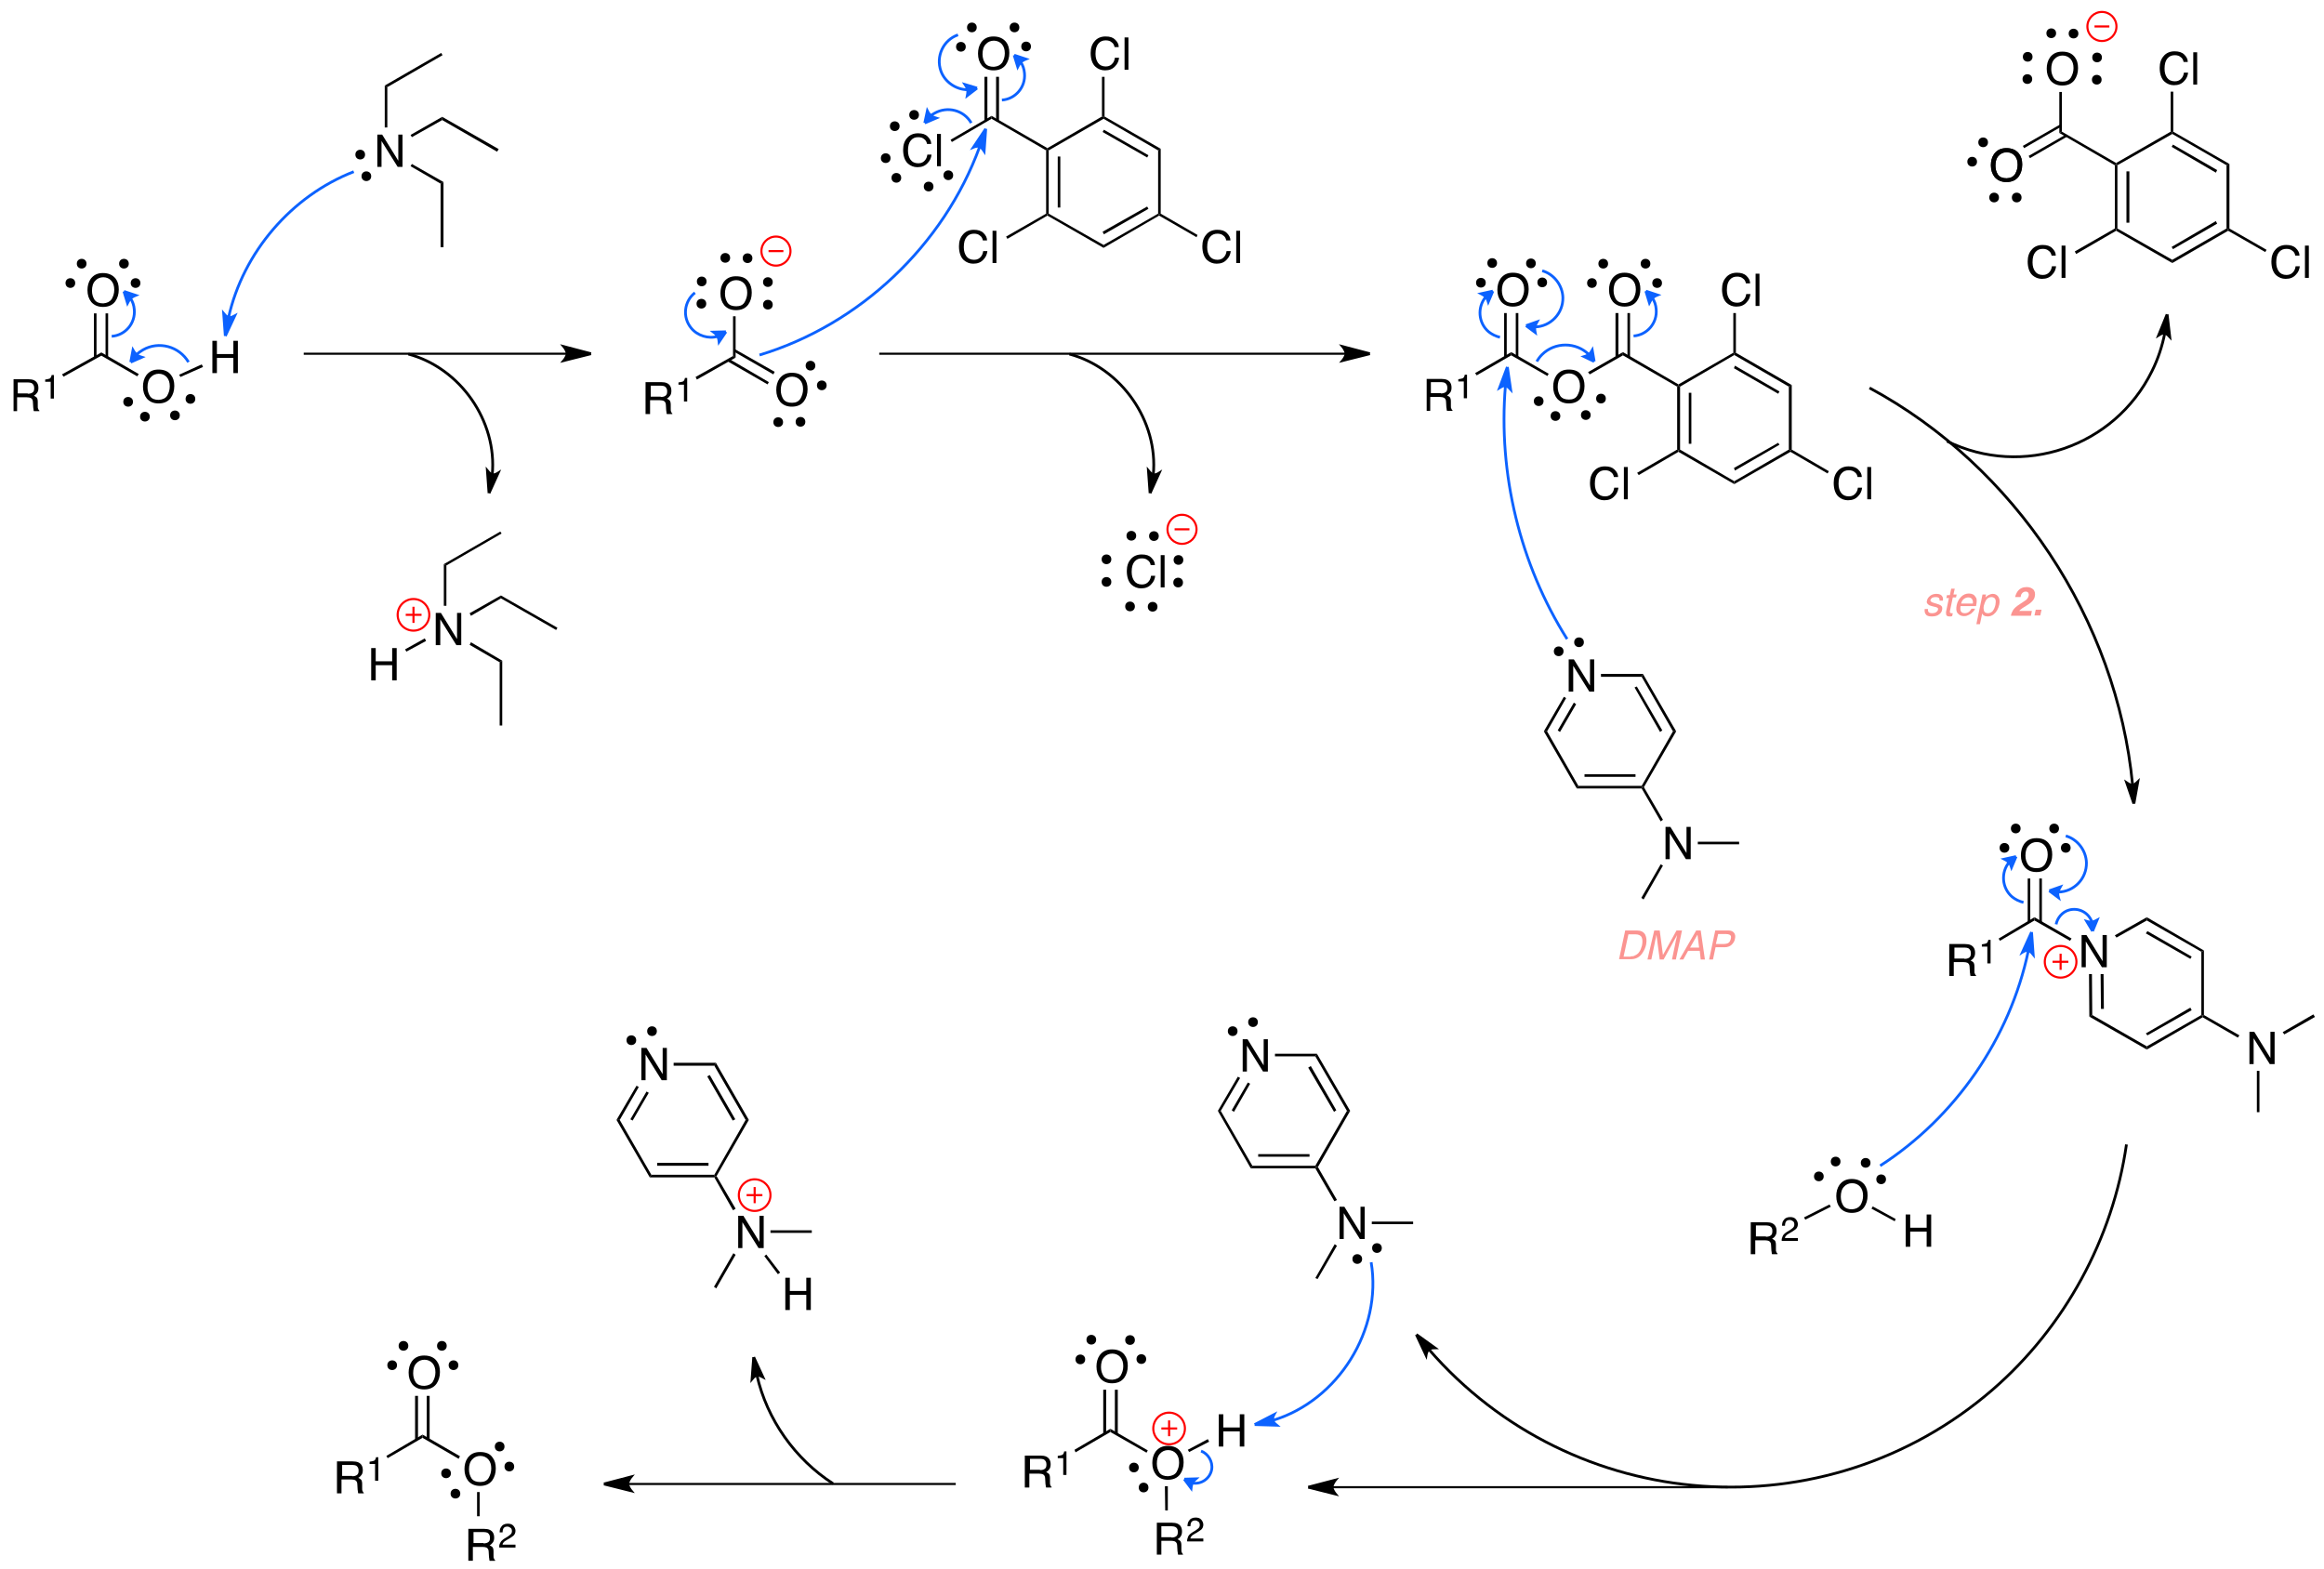 <?xml version="1.0" encoding="utf-8"?>
<!-- Generator: Adobe Illustrator 15.1.0, SVG Export Plug-In . SVG Version: 6.00 Build 0)  -->
<!DOCTYPE svg PUBLIC "-//W3C//DTD SVG 1.1//EN" "http://www.w3.org/Graphics/SVG/1.1/DTD/svg11.dtd">
<svg version="1.1" id="Layer_1" xmlns="http://www.w3.org/2000/svg" xmlns:xlink="http://www.w3.org/1999/xlink" x="0px" y="0px"
	 width="720px" height="486px" viewBox="0 0 720 486" style="enable-background:new 0 0 720 486;" xml:space="preserve">
<style type="text/css">
<![CDATA[
	.st0{clip-path:url(#SVGID_4_);fill:#0C62FF;}
	.st1{clip-path:url(#SVGID_4_);fill:none;stroke:#0C62FF;stroke-width:0.85;stroke-miterlimit:10;}
	.st2{clip-path:url(#SVGID_4_);fill:none;stroke:#FF0000;stroke-width:0.65;stroke-miterlimit:10;}
	.st3{clip-path:url(#SVGID_2_);}
	.st4{clip-path:url(#SVGID_4_);}
	.st5{fill:#FB9491;}
	.st6{clip-path:url(#SVGID_4_);fill:none;stroke:#000000;stroke-width:0.85;stroke-miterlimit:10;}
	.st7{clip-path:url(#SVGID_4_);fill:none;stroke:#000000;stroke-width:0.65;stroke-miterlimit:10;}
]]>
</style>
<g>
	<defs>
		<rect id="SVGID_1_" width="720" height="486"/>
	</defs>
	<clipPath id="SVGID_2_">
		<use xlink:href="#SVGID_1_"  style="overflow:visible;"/>
	</clipPath>
	<g class="st3">
		<defs>
			<rect id="SVGID_3_" width="720" height="486"/>
		</defs>
		<clipPath id="SVGID_4_">
			<use xlink:href="#SVGID_3_"  style="overflow:visible;"/>
		</clipPath>
		<g class="st4">
			<path d="M4.2,117.5h4.5c0.7,0,1.4,0.1,1.8,0.3c0.9,0.4,1.4,1.2,1.4,2.4c0,0.6-0.1,1.1-0.4,1.5s-0.6,0.7-1,0.9
				c0.4,0.2,0.7,0.4,0.9,0.6c0.2,0.3,0.3,0.7,0.3,1.3l0,1.3c0,0.4,0,0.7,0.1,0.8c0.1,0.3,0.2,0.5,0.4,0.6v0.2h-1.7
				c0-0.1-0.1-0.2-0.1-0.3c0-0.1,0-0.4-0.1-0.8l-0.1-1.7c0-0.7-0.3-1.1-0.7-1.3c-0.3-0.1-0.6-0.2-1.2-0.2h-3v4.3H4.2V117.5z
				 M8.6,122c0.6,0,1.1-0.1,1.5-0.4c0.4-0.3,0.5-0.7,0.5-1.4c0-0.7-0.3-1.2-0.8-1.5c-0.3-0.1-0.6-0.2-1.1-0.2H5.5v3.4H8.6z"/>
		</g>
		<g class="st4">
			<path d="M14,118.3v-0.7c0.7-0.1,1.1-0.2,1.4-0.3c0.3-0.2,0.5-0.5,0.6-1.1h0.7v7.3h-1v-5.2H14z"/>
		</g>
		<polygon class="st4" points="31.4,109.2 31.4,110.2 19.7,116.7 19.2,116 		"/>
		<g class="st4">
			<path d="M53,116.2c0.7,0.9,1,2,1,3.4c0,1.5-0.4,2.7-1.1,3.7c-0.9,1.2-2.2,1.7-3.8,1.7c-1.5,0-2.7-0.5-3.6-1.5
				c-0.8-1-1.2-2.2-1.2-3.7c0-1.3,0.3-2.5,1-3.5c0.9-1.2,2.1-1.8,3.8-1.8C50.9,114.5,52.2,115.1,53,116.2z M51.8,122.6
				c0.5-0.9,0.8-1.8,0.8-2.9c0-1.2-0.3-2.1-0.9-2.8c-0.6-0.7-1.5-1.1-2.5-1.1c-1,0-1.9,0.4-2.5,1.1c-0.7,0.7-1,1.8-1,3.1
				c0,1.1,0.3,2,0.8,2.8c0.6,0.8,1.5,1.1,2.7,1.1C50.4,123.8,51.3,123.4,51.8,122.6z"/>
		</g>
		<polygon class="st4" points="43,115.9 42.5,116.6 31.4,110.2 31.4,109.2 		"/>
		<g class="st4">
			<path d="M35.8,86.3c0.7,0.9,1,2,1,3.4c0,1.5-0.4,2.7-1.1,3.7c-0.9,1.2-2.2,1.7-3.8,1.7c-1.5,0-2.7-0.5-3.6-1.5
				c-0.8-1-1.2-2.2-1.2-3.7c0-1.3,0.3-2.5,1-3.5c0.9-1.2,2.1-1.8,3.8-1.8C33.6,84.6,34.9,85.2,35.8,86.3z M34.6,92.7
				c0.5-0.9,0.8-1.8,0.8-2.9c0-1.2-0.3-2.1-0.9-2.8c-0.6-0.7-1.5-1.1-2.5-1.1c-1,0-1.9,0.4-2.5,1.1c-0.7,0.7-1,1.8-1,3.1
				c0,1.1,0.3,2,0.8,2.8c0.6,0.8,1.5,1.1,2.7,1.1C33.2,93.9,34,93.5,34.6,92.7z"/>
		</g>
		<rect x="29.1" y="97.1" class="st4" width="0.8" height="13.6"/>
		<rect x="32.7" y="97.1" class="st4" width="0.8" height="13.6"/>
		<g class="st4">
			<path d="M65.8,105.6h1.4v4.1h5.1v-4.1h1.4v10h-1.4v-4.7h-5.1v4.7h-1.4V105.6z"/>
		</g>
		<polygon class="st4" points="62.5,112.9 62.9,113.7 55.9,116.8 55.5,116.1 		"/>
		<g class="st4">
			<path d="M116.8,41.7h1.6l5,8.1v-8.1h1.3v10h-1.5l-5-8v8h-1.3V41.7z"/>
		</g>
		<polygon class="st4" points="119.2,26.5 120,27 120,39.5 119.2,39.5 		"/>
		<polygon class="st4" points="137.4,56.4 136.5,56.9 127.2,51.5 127.6,50.8 		"/>
		<polygon class="st4" points="137,36.2 137,37.2 127.6,42.5 127.2,41.8 		"/>
		<polygon class="st4" points="137.4,76.6 136.5,76.6 136.5,56.9 137.4,56.4 		"/>
		<polygon class="st4" points="154.5,46.2 154,47 137,37.2 137,36.2 		"/>
		<polygon class="st4" points="136.7,16.4 137.1,17.1 120,27 119.2,26.5 		"/>
		<circle class="st4" cx="111.6" cy="47.9" r="1.5"/>
		<circle class="st4" cx="113.5" cy="54.6" r="1.5"/>
		<path class="st1" d="M109.6,53.2c-19.3,7.5-34.3,25-38.8,45.2"/>
		<path class="st0" d="M69.8,104.1l-0.5-6.9c0,0,0.8,1,1.6,1.2c0.7,0.1,1.8-0.5,1.8-0.5L69.8,104.1"/>
		<path class="st1" d="M69.8,104.1l-0.5-6.9c0,0,0.8,1,1.6,1.2c0.7,0.1,1.8-0.5,1.8-0.5L69.8,104.1"/>
		<path class="st1" d="M58.4,112.2c-2.9-4.9-9.2-6.6-14.1-3.8c-0.7,0.4-1.4,0.9-2,1.5"/>
		<path class="st0" d="M40.5,112.2l0.7-3.7c0,0,0.5,0.9,1.1,1.4c0.6,0.5,1.6,0.8,1.6,0.8L40.5,112.2"/>
		<path class="st1" d="M40.5,112.2l0.7-3.7c0,0,0.5,0.9,1.1,1.4c0.6,0.5,1.6,0.8,1.6,0.8L40.5,112.2"/>
		<circle class="st4" cx="25.3" cy="81.7" r="1.5"/>
		<circle class="st4" cx="21.8" cy="87.7" r="1.5"/>
		<circle class="st4" cx="42" cy="87.7" r="1.5"/>
		<circle class="st4" cx="38.4" cy="81.7" r="1.5"/>
		<path class="st1" d="M34.6,104.2c4.2-0.3,7.4-4,7-8.3c-0.1-1.3-0.5-2.5-1.2-3.5"/>
		<path class="st0" d="M38.4,90.3l3.6,1.2c0,0-1,0.4-1.5,0.9c-0.5,0.5-1,1.5-1,1.5L38.4,90.3"/>
		<path class="st1" d="M38.4,90.3l3.6,1.2c0,0-1,0.4-1.5,0.9c-0.5,0.5-1,1.5-1,1.5L38.4,90.3"/>
		<line class="st7" x1="175.8" y1="109.6" x2="94.1" y2="109.6"/>
		<path class="st4" d="M183.1,109.6l-8.4,2.1c0,0,1-1.2,1-2.1c0-1-1-2.2-1-2.2L183.1,109.6"/>
		<path class="st6" d="M183.1,109.6l-8.4,2.1c0,0,1-1.2,1-2.1c0-1-1-2.2-1-2.2L183.1,109.6"/>
		<path class="st6" d="M152.5,147.1c1.6-16.6-9.9-33.1-26-37.4"/>
		<path class="st4" d="M151.5,152.8l-0.5-6.9c0,0,0.8,1,1.5,1.2s1.8-0.5,1.8-0.5L151.5,152.8"/>
		<path class="st6" d="M151.5,152.8l-0.5-6.9c0,0,0.8,1,1.5,1.2s1.8-0.5,1.8-0.5L151.5,152.8"/>
		<g class="st4">
			<path d="M135,189.9h1.6l5,8.1v-8.1h1.3v10h-1.5l-5-8v8H135V189.9z"/>
		</g>
		<polygon class="st4" points="137.5,174.8 138.3,175.2 138.3,187.7 137.5,187.7 		"/>
		<polygon class="st4" points="155.6,204.7 154.8,205.2 145.5,199.8 145.9,199 		"/>
		<polygon class="st4" points="155.2,184.5 155.2,185.4 145.9,190.8 145.5,190 		"/>
		<polygon class="st4" points="155.6,224.8 154.8,224.8 154.8,205.2 155.6,204.7 		"/>
		<polygon class="st4" points="172.7,194.5 172.3,195.2 155.2,185.4 155.2,184.5 		"/>
		<polygon class="st4" points="155,164.7 155.4,165.3 138.3,175.2 137.5,174.8 		"/>
		<g class="st4">
			<path d="M115,200.8h1.4v4.1h5.1v-4.1h1.4v10h-1.4v-4.7h-5.1v4.7H115V200.8z"/>
		</g>
		<polygon class="st4" points="125.9,201.9 125.5,201.2 131.6,197.8 132,198.6 		"/>
		<circle class="st2" cx="128.1" cy="190.5" r="4.9"/>
		<line class="st2" x1="125.7" y1="190.5" x2="130.6" y2="190.5"/>
		<line class="st2" x1="128.1" y1="188" x2="128.1" y2="193"/>
		<g class="st4">
			<path d="M200.3,118.4h4.5c0.7,0,1.4,0.1,1.8,0.3c0.9,0.4,1.4,1.2,1.4,2.4c0,0.6-0.1,1.1-0.4,1.5s-0.6,0.7-1,0.9
				c0.4,0.2,0.7,0.4,0.9,0.6c0.2,0.3,0.3,0.7,0.3,1.3l0,1.3c0,0.4,0,0.7,0.1,0.8c0.1,0.3,0.2,0.5,0.4,0.6v0.2h-1.7
				c0-0.1-0.1-0.2-0.1-0.3c0-0.1,0-0.4-0.1-0.8l-0.1-1.7c0-0.7-0.3-1.1-0.7-1.3c-0.3-0.1-0.6-0.2-1.2-0.2h-3v4.3h-1.4V118.4z
				 M204.7,123c0.6,0,1.1-0.1,1.5-0.4c0.4-0.3,0.5-0.7,0.5-1.4c0-0.7-0.3-1.2-0.8-1.5c-0.3-0.1-0.6-0.2-1.1-0.2h-3.2v3.4H204.7z"/>
		</g>
		<g class="st4">
			<path d="M210.2,119.2v-0.7c0.7-0.1,1.1-0.2,1.4-0.3c0.3-0.2,0.5-0.5,0.6-1.1h0.7v7.3h-1v-5.2H210.2z"/>
		</g>
		<polygon class="st4" points="227.1,110.3 227.9,110.8 215.9,117.6 215.5,116.8 		"/>
		<g class="st4">
			<path d="M249.2,117.2c0.7,0.9,1,2,1,3.4c0,1.5-0.4,2.7-1.1,3.7c-0.9,1.2-2.2,1.7-3.8,1.7c-1.5,0-2.7-0.5-3.6-1.5
				c-0.8-1-1.2-2.2-1.2-3.7c0-1.3,0.3-2.5,1-3.5c0.9-1.2,2.1-1.8,3.8-1.8C247,115.5,248.3,116,249.2,117.2z M248,123.5
				c0.5-0.9,0.8-1.8,0.8-2.9c0-1.2-0.3-2.1-0.9-2.8c-0.6-0.7-1.5-1.1-2.5-1.1c-1,0-1.9,0.4-2.5,1.1c-0.7,0.7-1,1.8-1,3.1
				c0,1.1,0.3,2,0.8,2.8c0.6,0.8,1.5,1.1,2.7,1.1C246.6,124.8,247.4,124.4,248,123.5z"/>
		</g>
		<polygon class="st4" points="240,115.2 239.6,116 227.3,108.9 227.7,108.2 		"/>
		<polygon class="st4" points="238.2,118.4 237.8,119.1 225.5,112 225.9,111.2 		"/>
		<g class="st4">
			<path d="M231.9,87.3c0.7,0.9,1,2,1,3.4c0,1.5-0.4,2.7-1.1,3.7c-0.9,1.2-2.2,1.7-3.8,1.7c-1.5,0-2.7-0.5-3.6-1.5
				c-0.8-1-1.2-2.2-1.2-3.7c0-1.3,0.3-2.5,1-3.5c0.9-1.2,2.1-1.8,3.8-1.8C229.8,85.6,231.1,86.1,231.9,87.3z M230.7,93.6
				c0.5-0.9,0.8-1.8,0.8-2.9c0-1.2-0.3-2.1-0.9-2.8c-0.6-0.7-1.5-1.1-2.5-1.1c-1,0-1.9,0.4-2.5,1.1c-0.7,0.7-1,1.8-1,3.1
				c0,1.1,0.3,2,0.8,2.8c0.6,0.8,1.5,1.1,2.7,1.1C229.3,94.9,230.2,94.5,230.7,93.6z"/>
		</g>
		<polygon class="st4" points="227.1,98 227.9,98 227.9,110.8 227.1,110.3 		"/>
		<circle class="st4" cx="44.9" cy="129.1" r="1.5"/>
		<circle class="st4" cx="39.7" cy="124.5" r="1.5"/>
		<circle class="st4" cx="59" cy="123.6" r="1.5"/>
		<circle class="st4" cx="54.2" cy="128.7" r="1.5"/>
		<circle class="st4" cx="254.6" cy="119.4" r="1.5"/>
		<circle class="st4" cx="251.1" cy="113.3" r="1.5"/>
		<circle class="st4" cx="241.1" cy="130.8" r="1.5"/>
		<circle class="st4" cx="248" cy="130.7" r="1.5"/>
		<circle class="st2" cx="240.4" cy="77.8" r="4.5"/>
		<line class="st2" x1="238.1" y1="77.8" x2="242.7" y2="77.8"/>
		<circle class="st4" cx="231.6" cy="80" r="1.5"/>
		<circle class="st4" cx="224.7" cy="79.9" r="1.5"/>
		<circle class="st4" cx="237.9" cy="94.4" r="1.5"/>
		<circle class="st4" cx="237.9" cy="87.4" r="1.5"/>
		<circle class="st4" cx="217.4" cy="87.2" r="1.5"/>
		<circle class="st4" cx="217.3" cy="94.1" r="1.5"/>
		<path class="st1" d="M215.3,90.7c-3.4,2.7-3.9,7.6-1.2,10.9c1.9,2.4,5.4,3.5,8.3,2.6"/>
		<path class="st0" d="M224.9,102.8l-2.1,3.1c0,0-0.1-1.1-0.5-1.7c-0.4-0.7-1.2-1.3-1.2-1.3L224.9,102.8"/>
		<path class="st1" d="M224.9,102.8l-2.1,3.1c0,0-0.1-1.1-0.5-1.7c-0.4-0.7-1.2-1.3-1.2-1.3L224.9,102.8"/>
		<polygon class="st4" points="324.9,66.2 324.5,66.4 324.1,66.2 324.1,46.6 324.5,46.3 324.9,46.6 		"/>
		<rect x="327.7" y="48.5" class="st4" width="0.8" height="15.8"/>
		<polygon class="st4" points="341.9,75.9 341.9,76.8 324.5,66.8 324.5,66.4 324.9,66.2 		"/>
		<polygon class="st4" points="358.8,66.2 359.1,66.4 359.1,66.8 341.9,76.8 341.9,75.9 		"/>
		<polygon class="st4" points="355.4,64 355.8,64.7 342,72.6 341.6,71.8 		"/>
		<polygon class="st4" points="358.8,46.6 359.6,46.1 359.6,66.2 359.1,66.4 358.8,66.2 		"/>
		<polygon class="st4" points="341.9,36.8 341.9,36.3 342.2,36.1 359.6,46.1 358.8,46.6 		"/>
		<polygon class="st4" points="341.6,40.9 342,40.2 355.8,48.1 355.4,48.8 		"/>
		<polygon class="st4" points="324.9,46.6 324.5,46.3 324.5,45.9 341.4,36.1 341.9,36.3 341.9,36.8 		"/>
		<g class="st4">
			<path d="M345.5,12.3c0.7,0.7,1.1,1.4,1.1,2.3h-1.3c-0.1-0.6-0.4-1.2-0.9-1.5c-0.4-0.4-1.1-0.6-1.8-0.6c-1,0-1.7,0.3-2.3,1
				c-0.6,0.7-0.9,1.7-0.9,3.2c0,1.2,0.3,2.1,0.8,2.8c0.5,0.7,1.3,1.1,2.4,1.1c1,0,1.7-0.4,2.2-1.1c0.3-0.4,0.5-0.9,0.6-1.6h1.3
				c-0.1,1-0.5,1.9-1.2,2.6c-0.8,0.9-1.8,1.3-3.2,1.3c-1.1,0-2.1-0.4-2.9-1.1c-1-0.9-1.5-2.4-1.5-4.3c0-1.5,0.4-2.7,1.2-3.6
				c0.8-1,2-1.5,3.4-1.5C343.9,11.3,344.8,11.6,345.5,12.3z"/>
			<path d="M348.4,11.6h1.2v10h-1.2V11.6z"/>
		</g>
		<polygon class="st4" points="341.4,23.8 342.2,23.8 342.2,36.1 341.9,36.3 341.4,36.1 		"/>
		<g class="st4">
			<path d="M304.7,72.2c0.7,0.7,1.1,1.4,1.1,2.3h-1.3c-0.1-0.6-0.4-1.2-0.9-1.5c-0.4-0.4-1.1-0.6-1.8-0.6c-1,0-1.7,0.3-2.3,1
				c-0.6,0.7-0.9,1.7-0.9,3.2c0,1.2,0.3,2.1,0.8,2.8c0.5,0.7,1.3,1.1,2.4,1.1c1,0,1.7-0.4,2.2-1.1c0.3-0.4,0.5-0.9,0.6-1.6h1.3
				c-0.1,1-0.5,1.9-1.2,2.6c-0.8,0.9-1.8,1.3-3.2,1.3c-1.1,0-2.1-0.4-2.9-1.1c-1-0.9-1.5-2.4-1.5-4.3c0-1.5,0.4-2.7,1.2-3.6
				c0.8-1,2-1.5,3.4-1.5C303,71.2,304,71.5,304.7,72.2z"/>
			<path d="M307.5,71.5h1.2v10h-1.2V71.5z"/>
		</g>
		<polygon class="st4" points="312.1,74 311.7,73.3 324.1,66.2 324.5,66.4 324.5,66.8 		"/>
		<g class="st4">
			<path d="M380.1,72.2c0.7,0.7,1.1,1.4,1.1,2.3h-1.3c-0.1-0.6-0.4-1.2-0.9-1.5c-0.4-0.4-1.1-0.6-1.8-0.6c-1,0-1.7,0.3-2.3,1
				c-0.6,0.7-0.9,1.7-0.9,3.2c0,1.2,0.3,2.1,0.8,2.8c0.5,0.7,1.3,1.1,2.4,1.1c1,0,1.7-0.4,2.2-1.1c0.3-0.4,0.5-0.9,0.6-1.6h1.3
				c-0.1,1-0.5,1.9-1.2,2.6c-0.8,0.9-1.8,1.3-3.2,1.3c-1.1,0-2.1-0.4-2.9-1.1c-1-0.9-1.5-2.4-1.5-4.3c0-1.5,0.4-2.7,1.2-3.6
				c0.8-1,2-1.5,3.4-1.5C378.5,71.2,379.4,71.5,380.1,72.2z"/>
			<path d="M383,71.5h1.2v10H383V71.5z"/>
		</g>
		<polygon class="st4" points="371,72.8 370.7,73.5 359.1,66.8 359.1,66.4 359.6,66.2 		"/>
		<polygon class="st4" points="307.2,36.8 307.2,35.9 324.5,45.9 324.5,46.3 324.1,46.6 		"/>
		<g class="st4">
			<path d="M287.4,42.3c0.7,0.7,1.1,1.4,1.1,2.3h-1.3c-0.1-0.6-0.4-1.2-0.9-1.5c-0.4-0.4-1.1-0.6-1.8-0.6c-1,0-1.7,0.3-2.3,1
				c-0.6,0.7-0.9,1.7-0.9,3.2c0,1.2,0.3,2.1,0.8,2.8c0.5,0.7,1.3,1.1,2.4,1.1c1,0,1.7-0.4,2.2-1.1c0.3-0.4,0.5-0.9,0.6-1.6h1.3
				c-0.1,1-0.5,1.9-1.2,2.6c-0.8,0.9-1.8,1.3-3.2,1.3c-1.1,0-2.1-0.4-2.9-1.1c-1-0.9-1.5-2.4-1.5-4.3c0-1.5,0.4-2.7,1.2-3.6
				c0.8-1,2-1.5,3.4-1.5C285.8,41.3,286.7,41.6,287.4,42.3z"/>
			<path d="M290.3,41.5h1.2v10h-1.2V41.5z"/>
		</g>
		<polygon class="st4" points="294.9,44 294.5,43.3 307.2,35.9 307.2,36.8 		"/>
		<g class="st4">
			<path d="M311.7,13c0.7,0.9,1,2,1,3.4c0,1.5-0.4,2.7-1.1,3.7c-0.9,1.2-2.2,1.7-3.8,1.7c-1.5,0-2.7-0.5-3.6-1.5
				c-0.8-1-1.2-2.2-1.2-3.7c0-1.3,0.3-2.5,1-3.5c0.9-1.2,2.1-1.8,3.8-1.8C309.5,11.3,310.8,11.9,311.7,13z M310.5,19.4
				c0.5-0.9,0.8-1.8,0.8-2.9c0-1.2-0.3-2.1-0.9-2.8c-0.6-0.7-1.5-1.1-2.5-1.1c-1,0-1.9,0.4-2.5,1.1c-0.7,0.7-1,1.8-1,3.1
				c0,1.1,0.3,2,0.8,2.8c0.6,0.8,1.5,1.1,2.7,1.1C309.1,20.6,309.9,20.2,310.5,19.4z"/>
		</g>
		<rect x="305" y="23.8" class="st4" width="0.9" height="13.7"/>
		<rect x="308.6" y="23.8" class="st4" width="0.9" height="13.7"/>
		<path class="st1" d="M235.3,110c31.1-9.4,57.1-34,68.2-64.5"/>
		<path class="st0" d="M305.4,39.9l-0.5,6.9c0,0-0.7-1.1-1.4-1.4c-0.7-0.3-1.9,0.2-1.9,0.2L305.4,39.9"/>
		<path class="st1" d="M305.4,39.9l-0.5,6.9c0,0-0.7-1.1-1.4-1.4c-0.7-0.3-1.9,0.2-1.9,0.2L305.4,39.9"/>
		<circle class="st4" cx="274.4" cy="49" r="1.5"/>
		<circle class="st4" cx="277.7" cy="55.1" r="1.5"/>
		<circle class="st4" cx="283.2" cy="35.6" r="1.5"/>
		<circle class="st4" cx="277.2" cy="39.1" r="1.5"/>
		<circle class="st4" cx="287.7" cy="57.8" r="1.5"/>
		<circle class="st4" cx="293.8" cy="54.3" r="1.5"/>
		<path class="st1" d="M300.9,38.1c-2.3-4-7.4-5.3-11.4-3c-0.4,0.2-0.8,0.5-1.2,0.8"/>
		<path class="st0" d="M286.5,38.1l0.8-3.7c0,0,0.5,1,1.1,1.4c0.6,0.5,1.6,0.8,1.6,0.8L286.5,38.1"/>
		<path class="st1" d="M286.5,38.1l0.8-3.7c0,0,0.5,1,1.1,1.4c0.6,0.5,1.6,0.8,1.6,0.8L286.5,38.1"/>
		<circle class="st4" cx="301.1" cy="8.5" r="1.5"/>
		<circle class="st4" cx="297.7" cy="14.5" r="1.5"/>
		<circle class="st4" cx="317.9" cy="14.4" r="1.5"/>
		<circle class="st4" cx="314.3" cy="8.5" r="1.5"/>
		<path class="st1" d="M310.4,31c4.2-0.3,7.4-4,7-8.3c-0.1-1.3-0.5-2.5-1.2-3.5"/>
		<path class="st0" d="M314.2,17.1l3.6,1.2c0,0-1,0.4-1.5,0.9c-0.5,0.5-1,1.5-1,1.5L314.2,17.1"/>
		<path class="st1" d="M314.2,17.1l3.6,1.2c0,0-1,0.4-1.5,0.9c-0.5,0.5-1,1.5-1,1.5L314.2,17.1"/>
		<path class="st1" d="M296.8,10.8c-4.6,1.6-6.9,6.7-5.3,11.2c1.2,3.4,4.7,5.8,8.3,5.8"/>
		<path class="st0" d="M302.7,27.3l-3,2.3c0,0,0.2-1,0.1-1.8c-0.2-0.7-0.8-1.6-0.8-1.6L302.7,27.3"/>
		<path class="st1" d="M302.7,27.3l-3,2.3c0,0,0.2-1,0.1-1.8c-0.2-0.7-0.8-1.6-0.8-1.6L302.7,27.3"/>
		<line class="st7" x1="417.1" y1="109.6" x2="272.4" y2="109.6"/>
		<path class="st4" d="M424.4,109.6l-8.4,2.1c0,0,1-1.2,1-2.1c0-1-1-2.2-1-2.2L424.4,109.6"/>
		<path class="st6" d="M424.4,109.6l-8.4,2.1c0,0,1-1.2,1-2.1c0-1-1-2.2-1-2.2L424.4,109.6"/>
		<path class="st6" d="M357.3,147.1c1.6-16.6-9.9-33.1-26-37.4"/>
		<path class="st4" d="M356.3,152.8l-0.5-6.9c0,0,0.8,1,1.5,1.2s1.8-0.5,1.8-0.5L356.3,152.8"/>
		<path class="st6" d="M356.3,152.8l-0.5-6.9c0,0,0.8,1,1.5,1.2s1.8-0.5,1.8-0.5L356.3,152.8"/>
		<g class="st4">
			<path d="M356.7,172.8c0.7,0.7,1.1,1.4,1.1,2.3h-1.3c-0.1-0.6-0.4-1.2-0.9-1.5c-0.4-0.4-1.1-0.6-1.8-0.6c-1,0-1.7,0.3-2.3,1
				c-0.6,0.7-0.9,1.7-0.9,3.2c0,1.2,0.3,2.1,0.8,2.8c0.5,0.7,1.3,1.1,2.4,1.1c1,0,1.7-0.4,2.2-1.1c0.3-0.4,0.5-0.9,0.6-1.6h1.3
				c-0.1,1-0.5,1.9-1.2,2.6c-0.8,0.9-1.8,1.3-3.2,1.3c-1.1,0-2.1-0.4-2.9-1.1c-1-0.9-1.5-2.4-1.5-4.3c0-1.5,0.4-2.7,1.2-3.6
				c0.8-1,2-1.5,3.4-1.5C355.1,171.8,356,172.1,356.7,172.8z"/>
			<path d="M359.6,172h1.2v10h-1.2V172z"/>
		</g>
		<circle class="st4" cx="357.5" cy="166.1" r="1.5"/>
		<circle class="st4" cx="350.5" cy="166" r="1.5"/>
		<circle class="st4" cx="365" cy="180.5" r="1.5"/>
		<circle class="st4" cx="365.1" cy="173.5" r="1.5"/>
		<circle class="st4" cx="342.8" cy="173.3" r="1.5"/>
		<circle class="st4" cx="342.8" cy="180.3" r="1.5"/>
		<circle class="st4" cx="357.1" cy="188" r="1.5"/>
		<circle class="st4" cx="350.1" cy="187.9" r="1.5"/>
		<circle class="st2" cx="366.2" cy="164" r="4.5"/>
		<line class="st2" x1="363.9" y1="164" x2="368.5" y2="164"/>
		<polygon class="st4" points="520.5,139.3 520,139.6 519.6,139.3 519.6,119.8 520,119.5 520.5,119.8 		"/>
		<rect x="523.2" y="121.7" class="st4" width="0.8" height="15.8"/>
		<polygon class="st4" points="537.3,149.1 537.3,150 520,140 520,139.6 520.5,139.3 		"/>
		<polygon class="st4" points="554.2,139.3 554.7,139.6 554.7,140 537.3,150 537.3,149.1 		"/>
		<polygon class="st4" points="550.9,137.2 551.3,137.8 537.5,145.8 537.2,145 		"/>
		<polygon class="st4" points="554.2,119.8 555.1,119.3 555.1,139.3 554.7,139.6 554.2,139.3 		"/>
		<polygon class="st4" points="537.3,110 537.3,109.5 537.8,109.3 555.1,119.3 554.2,119.8 		"/>
		<polygon class="st4" points="537.2,114.1 537.5,113.3 551.3,121.3 550.9,122 		"/>
		<polygon class="st4" points="520.5,119.8 520,119.5 520,119.1 537,109.3 537.3,109.5 537.3,110 		"/>
		<g class="st4">
			<path d="M541.1,85.5c0.7,0.7,1.1,1.4,1.1,2.3h-1.3c-0.1-0.6-0.4-1.2-0.9-1.5c-0.4-0.4-1.1-0.6-1.8-0.6c-1,0-1.7,0.3-2.3,1
				c-0.6,0.7-0.9,1.7-0.9,3.2c0,1.2,0.3,2.1,0.8,2.8c0.5,0.7,1.3,1.1,2.4,1.1c1,0,1.7-0.4,2.2-1.1c0.3-0.4,0.5-0.9,0.6-1.6h1.3
				c-0.1,1-0.5,1.9-1.2,2.6c-0.8,0.9-1.8,1.3-3.2,1.3c-1.1,0-2.1-0.4-2.9-1.1c-1-0.9-1.5-2.4-1.5-4.3c0-1.5,0.4-2.7,1.2-3.6
				c0.8-1,2-1.5,3.4-1.5C539.4,84.5,540.4,84.8,541.1,85.5z"/>
			<path d="M543.9,84.8h1.2v10h-1.2V84.8z"/>
		</g>
		<polygon class="st4" points="537,97 537.8,97 537.8,109.3 537.3,109.5 537,109.3 		"/>
		<g class="st4">
			<path d="M500.2,145.5c0.7,0.7,1.1,1.4,1.1,2.3H500c-0.1-0.6-0.4-1.2-0.9-1.5c-0.4-0.4-1.1-0.6-1.8-0.6c-1,0-1.7,0.3-2.3,1
				c-0.6,0.7-0.9,1.7-0.9,3.2c0,1.2,0.3,2.1,0.8,2.8c0.5,0.7,1.3,1.1,2.4,1.1c1,0,1.7-0.4,2.2-1.1c0.3-0.4,0.5-0.9,0.6-1.6h1.3
				c-0.1,1-0.5,1.9-1.2,2.6c-0.8,0.9-1.8,1.3-3.2,1.3c-1.1,0-2.1-0.4-2.9-1.1c-1-0.9-1.5-2.4-1.5-4.3c0-1.5,0.4-2.7,1.2-3.6
				c0.8-1,2-1.5,3.4-1.5C498.6,144.5,499.5,144.8,500.2,145.5z"/>
			<path d="M503.1,144.7h1.2v10h-1.2V144.7z"/>
		</g>
		<polygon class="st4" points="507.7,147.2 507.2,146.5 519.6,139.3 520,139.6 520,140 		"/>
		<g class="st4">
			<path d="M575.7,145.5c0.7,0.7,1.1,1.4,1.1,2.3h-1.3c-0.1-0.6-0.4-1.2-0.9-1.5c-0.4-0.4-1.1-0.6-1.8-0.6c-1,0-1.7,0.3-2.3,1
				c-0.6,0.7-0.9,1.7-0.9,3.2c0,1.2,0.3,2.1,0.8,2.8c0.5,0.7,1.3,1.1,2.4,1.1c1,0,1.7-0.4,2.2-1.1c0.3-0.4,0.5-0.9,0.6-1.6h1.3
				c-0.1,1-0.5,1.9-1.2,2.6c-0.8,0.9-1.8,1.3-3.2,1.3c-1.1,0-2.1-0.4-2.9-1.1c-1-0.9-1.5-2.4-1.5-4.3c0-1.5,0.4-2.7,1.2-3.6
				c0.8-1,2-1.5,3.4-1.5C574,144.5,575,144.8,575.7,145.5z"/>
			<path d="M578.5,144.7h1.2v10h-1.2V144.7z"/>
		</g>
		<polygon class="st4" points="566.6,146 566.2,146.7 554.7,140 554.7,139.6 555.1,139.3 		"/>
		<polygon class="st4" points="502.8,110.1 502.8,109.1 520,119.1 520,119.5 519.6,119.8 		"/>
		<g class="st4">
			<path d="M489.9,116.2c0.7,0.9,1,2,1,3.4c0,1.5-0.4,2.7-1.1,3.7c-0.9,1.2-2.2,1.7-3.8,1.7c-1.5,0-2.7-0.5-3.6-1.5
				c-0.8-1-1.2-2.2-1.2-3.7c0-1.3,0.3-2.5,1-3.5c0.9-1.2,2.1-1.8,3.8-1.8C487.8,114.5,489.1,115,489.9,116.2z M488.7,122.5
				c0.5-0.9,0.8-1.8,0.8-2.9c0-1.2-0.3-2.1-0.9-2.8c-0.6-0.7-1.5-1.1-2.5-1.1c-1,0-1.9,0.4-2.5,1.1c-0.7,0.7-1,1.8-1,3.1
				c0,1.1,0.3,2,0.8,2.8c0.6,0.8,1.5,1.1,2.7,1.1C487.3,123.8,488.2,123.4,488.7,122.5z"/>
		</g>
		<polygon class="st4" points="492.5,116 492,115.3 502.8,109.1 502.8,110.1 		"/>
		<g class="st4">
			<path d="M507.2,86.2c0.7,0.9,1,2,1,3.4c0,1.5-0.4,2.7-1.1,3.7c-0.9,1.2-2.2,1.7-3.8,1.7c-1.5,0-2.7-0.5-3.6-1.5
				c-0.8-1-1.2-2.2-1.2-3.7c0-1.3,0.3-2.5,1-3.5c0.9-1.2,2.1-1.8,3.8-1.8C505,84.5,506.3,85.1,507.2,86.2z M506,92.6
				c0.5-0.9,0.8-1.8,0.8-2.9c0-1.2-0.3-2.1-0.9-2.8c-0.6-0.7-1.5-1.1-2.5-1.1c-1,0-1.9,0.4-2.5,1.1c-0.7,0.7-1,1.8-1,3.1
				c0,1.1,0.3,2,0.8,2.8c0.6,0.8,1.5,1.1,2.7,1.1C504.6,93.8,505.4,93.4,506,92.6z"/>
		</g>
		<rect x="500.5" y="97" class="st4" width="0.9" height="13.7"/>
		<rect x="504.2" y="97" class="st4" width="0.8" height="13.7"/>
		<circle class="st4" cx="496.7" cy="81.7" r="1.5"/>
		<circle class="st4" cx="493.2" cy="87.7" r="1.5"/>
		<circle class="st4" cx="513.4" cy="87.7" r="1.5"/>
		<circle class="st4" cx="509.8" cy="81.7" r="1.5"/>
		<polygon class="st4" points="468.2,110.1 468.2,109.1 479.8,115.8 479.4,116.5 		"/>
		<g class="st4">
			<path d="M442,117.4h4.5c0.7,0,1.4,0.1,1.8,0.3c0.9,0.4,1.4,1.2,1.4,2.4c0,0.6-0.1,1.1-0.4,1.5s-0.6,0.7-1,0.9
				c0.4,0.2,0.7,0.4,0.9,0.6c0.2,0.3,0.3,0.7,0.3,1.3l0,1.3c0,0.4,0,0.7,0.1,0.8c0.1,0.3,0.2,0.5,0.4,0.6v0.2h-1.7
				c0-0.1-0.1-0.2-0.1-0.3c0-0.1,0-0.4-0.1-0.8l-0.1-1.7c0-0.7-0.3-1.1-0.7-1.3c-0.3-0.1-0.6-0.2-1.2-0.2h-3v4.3H442V117.4z
				 M446.4,121.9c0.6,0,1.1-0.1,1.5-0.4c0.4-0.3,0.5-0.7,0.5-1.4c0-0.7-0.3-1.2-0.8-1.5c-0.3-0.1-0.6-0.2-1.1-0.2h-3.2v3.4H446.4z"
				/>
		</g>
		<g class="st4">
			<path d="M451.8,118.2v-0.7c0.7-0.1,1.1-0.2,1.4-0.3c0.3-0.2,0.5-0.5,0.6-1.1h0.7v7.3h-1v-5.2H451.8z"/>
		</g>
		<polygon class="st4" points="457.5,116.3 457,115.6 468.2,109.1 468.2,110.1 		"/>
		<g class="st4">
			<path d="M472.6,86.2c0.7,0.9,1,2,1,3.4c0,1.5-0.4,2.7-1.1,3.7c-0.9,1.2-2.2,1.7-3.8,1.7c-1.5,0-2.7-0.5-3.6-1.5
				c-0.8-1-1.2-2.2-1.2-3.7c0-1.3,0.3-2.5,1-3.5c0.9-1.2,2.1-1.8,3.8-1.8C470.5,84.5,471.8,85.1,472.6,86.2z M471.4,92.6
				c0.5-0.9,0.8-1.8,0.8-2.9c0-1.2-0.3-2.1-0.9-2.8c-0.6-0.7-1.5-1.1-2.5-1.1c-1,0-1.9,0.4-2.5,1.1c-0.7,0.7-1,1.8-1,3.1
				c0,1.1,0.3,2,0.8,2.8c0.6,0.8,1.5,1.1,2.7,1.1C470,93.8,470.9,93.4,471.4,92.6z"/>
		</g>
		<rect x="466" y="97" class="st4" width="0.8" height="13.7"/>
		<rect x="469.6" y="97" class="st4" width="0.8" height="13.7"/>
		<path class="st1" d="M492.3,109.9c-4-4-10.6-4-14.6,0c-0.6,0.6-1.2,1.4-1.6,2.1"/>
		<path class="st0" d="M493.9,112l-3.1-1.5c0,0,1-0.3,1.5-0.7c0.5-0.4,1-1.3,1-1.3L493.9,112"/>
		<path class="st1" d="M493.9,112l-3.1-1.5c0,0,1-0.3,1.5-0.7c0.5-0.4,1-1.3,1-1.3L493.9,112"/>
		<circle class="st4" cx="462.3" cy="81.5" r="1.5"/>
		<circle class="st4" cx="458.8" cy="87.6" r="1.5"/>
		<circle class="st4" cx="477.8" cy="87.5" r="1.5"/>
		<circle class="st4" cx="474.3" cy="81.6" r="1.5"/>
		<circle class="st4" cx="481.9" cy="128.9" r="1.5"/>
		<circle class="st4" cx="476.7" cy="124.3" r="1.5"/>
		<circle class="st4" cx="496" cy="123.5" r="1.5"/>
		<circle class="st4" cx="491.3" cy="128.6" r="1.5"/>
		<path class="st1" d="M460.3,92c-2.7,3.2-2.3,8.1,0.9,10.8c1,0.8,2.2,1.4,3.5,1.7"/>
		<path class="st0" d="M462.5,90.2l-1.4,3.3c0,0-0.3-1-0.8-1.5c-0.4-0.5-1.4-1-1.4-1L462.5,90.2"/>
		<path class="st1" d="M462.5,90.2l-1.4,3.3c0,0-0.3-1-0.8-1.5c-0.4-0.5-1.4-1-1.4-1L462.5,90.2"/>
		<path class="st1" d="M475.5,101.3c4.9-0.1,8.8-4.2,8.7-9.1c-0.1-3.8-2.8-7.3-6.4-8.3"/>
		<path class="st0" d="M472.8,100.9l3.4-1.2c0,0-0.5,0.9-0.7,1.6c-0.1,0.7,0.1,1.7,0.1,1.7L472.8,100.9"/>
		<path class="st1" d="M472.8,100.9l3.4-1.2c0,0-0.5,0.9-0.7,1.6c-0.1,0.7,0.1,1.7,0.1,1.7L472.8,100.9"/>
		<path class="st1" d="M506.1,104.1c4.2-0.3,7.4-4,7-8.3c-0.1-1.3-0.5-2.5-1.2-3.5"/>
		<path class="st0" d="M509.9,90.2l3.6,1.2c0,0-1,0.4-1.5,0.9c-0.5,0.5-1,1.5-1,1.5L509.9,90.2"/>
		<path class="st1" d="M509.9,90.2l3.6,1.2c0,0-1,0.4-1.5,0.9c-0.5,0.5-1,1.5-1,1.5L509.9,90.2"/>
		<g class="st4">
			<path d="M486,204.3h1.6l5,8.1v-8.1h1.3v10h-1.5l-5-8v8H486V204.3z"/>
		</g>
		<polygon class="st4" points="479.3,226.6 478.3,226.6 484.5,215.9 485.2,216.3 		"/>
		<polygon class="st4" points="483.3,226.8 482.6,226.3 487.6,217.7 488.3,218.2 		"/>
		<polygon class="st4" points="489,243.5 488.5,244.3 478.3,226.6 479.3,226.6 		"/>
		<polygon class="st4" points="508.6,243.5 508.8,243.9 508.6,244.3 488.5,244.3 489,243.5 		"/>
		<rect x="490.9" y="239.9" class="st4" width="15.8" height="0.8"/>
		<polygon class="st4" points="518.3,226.6 519.3,226.6 509.3,243.9 508.8,243.9 508.6,243.5 		"/>
		<polygon class="st4" points="508.6,209.7 509,208.8 519.3,226.6 518.3,226.6 		"/>
		<polygon class="st4" points="506.4,213 507.1,212.7 515,226.3 514.3,226.8 		"/>
		<polygon class="st4" points="496,209.7 496,208.8 509,208.8 508.6,209.7 		"/>
		<g class="st4">
			<path d="M515.9,256.2h1.6l5,8.1v-8.1h1.3v10h-1.5l-5-8v8h-1.3V256.2z"/>
		</g>
		<polygon class="st4" points="515.2,254 514.5,254.5 508.6,244.3 508.8,243.9 509.3,243.9 		"/>
		<rect x="526" y="260.8" class="st4" width="12.8" height="0.8"/>
		<polygon class="st4" points="509.2,278.7 508.5,278.2 514.5,267.8 515.2,268.2 		"/>
		<circle class="st4" cx="489.2" cy="199" r="1.5"/>
		<circle class="st4" cx="482.9" cy="201.8" r="1.5"/>
		<g class="st4">
			<path class="st5" d="M503.5,288.3h3.6c1.2,0,2.1,0.4,2.6,1.3c0.4,0.8,0.5,1.8,0.3,3c-0.2,1-0.6,1.8-1.1,2.6c-0.9,1.4-2.1,2-3.7,2
				h-3.6L503.5,288.3z M505.2,296.3c0.4,0,0.8,0,1-0.1c0.5-0.2,1-0.5,1.4-0.9c0.3-0.4,0.6-0.8,0.8-1.4c0.1-0.3,0.2-0.7,0.3-0.9
				c0.2-1.1,0.2-2-0.1-2.6s-1-0.9-1.9-0.9h-2.2l-1.5,6.9H505.2z"/>
			<path class="st5" d="M512.5,288.3h1.7l1,7.6l4.2-7.6h1.7l-1.9,9H518l1.1-5.3c0-0.2,0.1-0.5,0.2-0.9s0.2-0.9,0.3-1.4l-4.2,7.6
				h-1.2l-1-7.6l-0.1,0.3c0,0.2-0.1,0.6-0.2,1c-0.1,0.4-0.2,0.8-0.2,1l-1.1,5.3h-1.2L512.5,288.3z"/>
			<path class="st5" d="M525.5,288.3h1.4l1.3,9h-1.3l-0.3-2.7H523l-1.5,2.7h-1.2L525.5,288.3z M526.4,293.6l-0.5-4l-2.3,4H526.4z"/>
			<path class="st5" d="M531.4,288.3h4c0.8,0,1.4,0.2,1.8,0.7c0.4,0.5,0.5,1.1,0.3,1.9c-0.1,0.7-0.5,1.3-1,1.8
				c-0.5,0.5-1.3,0.8-2.2,0.8h-2.8l-0.8,3.8h-1.2L531.4,288.3z M535.8,289.6c-0.2-0.1-0.6-0.2-1.1-0.2h-2.4l-0.7,3.1h2.4
				c0.5,0,1-0.1,1.4-0.3c0.4-0.2,0.6-0.6,0.8-1.2C536.4,290.2,536.3,289.8,535.8,289.6z"/>
		</g>
		<path class="st1" d="M466.4,119.5c-2.3,27.3,4.5,55.3,19.1,78.5"/>
		<path class="st0" d="M467,113.7l1,6.9c0,0-0.9-1-1.6-1.1c-0.7-0.1-1.8,0.6-1.8,0.6L467,113.7"/>
		<path class="st1" d="M467,113.7l1,6.9c0,0-0.9-1-1.6-1.1c-0.7-0.1-1.8,0.6-1.8,0.6L467,113.7"/>
		<g class="st4">
			<path d="M604.2,292.5h4.5c0.7,0,1.4,0.1,1.8,0.3c0.9,0.4,1.4,1.2,1.4,2.4c0,0.6-0.1,1.1-0.4,1.5c-0.2,0.4-0.6,0.7-1,0.9
				c0.4,0.2,0.7,0.4,0.9,0.6c0.2,0.3,0.3,0.7,0.3,1.3l0,1.3c0,0.4,0,0.7,0.1,0.8c0.1,0.3,0.2,0.5,0.4,0.6v0.2h-1.7
				c0-0.1-0.1-0.2-0.1-0.3c0-0.1,0-0.4-0.1-0.8l-0.1-1.7c0-0.7-0.3-1.1-0.7-1.3c-0.3-0.1-0.6-0.2-1.2-0.2h-3v4.3h-1.4V292.5z
				 M608.6,297.1c0.6,0,1.1-0.1,1.5-0.4s0.5-0.7,0.5-1.4c0-0.7-0.3-1.2-0.8-1.5c-0.3-0.1-0.6-0.2-1.1-0.2h-3.2v3.4H608.6z"/>
		</g>
		<g class="st4">
			<path d="M614,293.3v-0.7c0.7-0.1,1.1-0.2,1.4-0.3c0.3-0.2,0.5-0.5,0.6-1.1h0.7v7.3h-1v-5.2H614z"/>
		</g>
		<polygon class="st4" points="619.6,291.5 619.2,290.8 630.3,284.2 630.3,285.2 		"/>
		<g class="st4">
			<path d="M634.8,261.4c0.7,0.9,1,2,1,3.4c0,1.5-0.4,2.7-1.1,3.7c-0.9,1.2-2.2,1.7-3.8,1.7c-1.5,0-2.7-0.5-3.6-1.5
				c-0.8-1-1.2-2.2-1.2-3.7c0-1.3,0.3-2.5,1-3.5c0.9-1.2,2.1-1.8,3.8-1.8C632.6,259.7,633.9,260.2,634.8,261.4z M633.6,267.7
				c0.5-0.9,0.8-1.8,0.8-2.9c0-1.2-0.3-2.1-0.9-2.8c-0.6-0.7-1.5-1.1-2.5-1.1c-1,0-1.9,0.4-2.5,1.1c-0.7,0.7-1,1.8-1,3.1
				c0,1.1,0.3,2,0.8,2.8c0.6,0.8,1.5,1.1,2.7,1.1C632.2,269,633,268.6,633.6,267.7z"/>
		</g>
		<rect x="628.2" y="272.2" class="st4" width="0.8" height="13.6"/>
		<rect x="631.8" y="272.2" class="st4" width="0.8" height="13.6"/>
		<circle class="st4" cx="624.5" cy="256.7" r="1.5"/>
		<circle class="st4" cx="621" cy="262.7" r="1.5"/>
		<circle class="st4" cx="640" cy="262.7" r="1.5"/>
		<circle class="st4" cx="636.4" cy="256.7" r="1.5"/>
		<path class="st1" d="M622.5,267.1c-2.7,3.2-2.3,8.1,0.9,10.8c1,0.8,2.2,1.4,3.5,1.7"/>
		<path class="st0" d="M624.6,265.4l-1.4,3.3c0,0-0.3-1-0.8-1.5c-0.4-0.5-1.4-1-1.4-1L624.6,265.4"/>
		<path class="st1" d="M624.6,265.4l-1.4,3.3c0,0-0.3-1-0.8-1.5c-0.4-0.5-1.4-1-1.4-1L624.6,265.4"/>
		<path class="st1" d="M637.7,276.4c4.9-0.1,8.8-4.2,8.7-9.1c-0.1-3.8-2.8-7.3-6.4-8.3"/>
		<path class="st0" d="M634.9,276l3.4-1.2c0,0-0.5,0.9-0.7,1.6s0.1,1.7,0.1,1.7L634.9,276"/>
		<path class="st1" d="M634.9,276l3.4-1.2c0,0-0.5,0.9-0.7,1.6s0.1,1.7,0.1,1.7L634.9,276"/>
		<g class="st4">
			<path d="M644.8,289.7h1.6l5,8.1v-8.1h1.3v10h-1.5l-5-8v8h-1.3V289.7z"/>
		</g>
		<polygon class="st4" points="641.8,290.8 641.3,291.5 630.3,285.2 630.3,284.2 		"/>
		<polygon class="st4" points="648.2,314.5 647.3,315 647.2,301.8 648.1,301.8 		"/>
		<polygon class="st4" points="651.8,312.6 650.9,312.6 650.8,301.8 651.7,301.8 		"/>
		<polygon class="st4" points="665.1,324.2 665.1,325.2 647.3,315 648.2,314.5 		"/>
		<polygon class="st4" points="682,314.5 682.4,314.7 682.4,315.2 665.1,325.2 665.1,324.2 		"/>
		<polygon class="st4" points="678.6,312.2 679,313 665.3,320.8 664.8,320.2 		"/>
		<polygon class="st4" points="682,294.9 682.8,294.5 682.8,314.5 682.4,314.7 682,314.5 		"/>
		<polygon class="st4" points="665.1,285.2 665.1,284.2 682.8,294.5 682,294.9 		"/>
		<polygon class="st4" points="664.8,289.2 665.3,288.5 679,296.4 678.6,297.1 		"/>
		<polygon class="st4" points="655.7,290.5 655.2,289.8 665.1,284.2 665.1,285.2 		"/>
		<g class="st4">
			<path d="M696.8,319.7h1.6l5,8.1v-8.1h1.3v10h-1.5l-5-8v8h-1.3V319.7z"/>
		</g>
		<polygon class="st4" points="693.8,320.8 693.3,321.5 682.4,315.2 682.4,314.7 682.8,314.5 		"/>
		<polygon class="st4" points="716.7,314.3 717.2,315.1 707.7,320.5 707.2,319.8 		"/>
		<polygon class="st4" points="700,344.6 699.2,344.6 699.2,331.8 700,331.8 		"/>
		<polygon class="st4" points="656,70.8 655.6,71 655.2,70.8 655.2,51.2 655.6,51 656,51.2 		"/>
		<rect x="658.8" y="53.1" class="st4" width="0.9" height="15.9"/>
		<polygon class="st4" points="673,80.5 673,81.5 655.6,71.5 655.6,71 656,70.8 		"/>
		<polygon class="st4" points="689.8,70.8 690.3,71 690.3,71.5 673,81.5 673,80.5 		"/>
		<polygon class="st4" points="686.5,68.5 686.9,69.3 673.2,77.2 672.8,76.5 		"/>
		<polygon class="st4" points="689.8,51.2 690.7,50.8 690.7,70.8 690.3,71 689.8,70.8 		"/>
		<polygon class="st4" points="673,41.5 673,41 673.3,40.8 690.7,50.8 689.8,51.2 		"/>
		<polygon class="st4" points="672.8,45.5 673.2,44.8 686.9,52.7 686.5,53.5 		"/>
		<polygon class="st4" points="656,51.2 655.6,51 655.6,50.5 672.5,40.8 673,41 673,41.5 		"/>
		<g class="st4">
			<path d="M676.7,16.9c0.7,0.7,1.1,1.4,1.1,2.3h-1.3c-0.1-0.6-0.4-1.2-0.9-1.5c-0.4-0.4-1.1-0.6-1.8-0.6c-1,0-1.7,0.3-2.3,1
				c-0.6,0.7-0.9,1.7-0.9,3.2c0,1.2,0.3,2.1,0.8,2.8c0.5,0.7,1.3,1.1,2.4,1.1c1,0,1.7-0.4,2.2-1.1c0.3-0.4,0.5-0.9,0.6-1.6h1.3
				c-0.1,1-0.5,1.9-1.2,2.6c-0.8,0.9-1.8,1.3-3.2,1.3c-1.1,0-2.1-0.4-2.9-1.1c-1-0.9-1.5-2.4-1.5-4.3c0-1.5,0.4-2.7,1.2-3.6
				c0.8-1,2-1.5,3.4-1.5C675,15.9,676,16.2,676.7,16.9z"/>
			<path d="M679.5,16.2h1.2v10h-1.2V16.2z"/>
		</g>
		<polygon class="st4" points="672.5,28.4 673.3,28.4 673.3,40.8 673,41 672.5,40.8 		"/>
		<g class="st4">
			<path d="M635.8,76.9c0.7,0.7,1.1,1.4,1.1,2.3h-1.3c-0.1-0.6-0.4-1.2-0.9-1.5c-0.4-0.4-1.1-0.6-1.8-0.6c-1,0-1.7,0.3-2.3,1
				c-0.6,0.7-0.9,1.7-0.9,3.2c0,1.2,0.3,2.1,0.8,2.8c0.5,0.7,1.3,1.1,2.4,1.1c1,0,1.7-0.4,2.2-1.1c0.3-0.4,0.5-0.9,0.6-1.6h1.3
				c-0.1,1-0.5,1.9-1.2,2.6c-0.8,0.9-1.8,1.3-3.2,1.3c-1.1,0-2.1-0.4-2.9-1.1c-1-0.9-1.5-2.4-1.5-4.3c0-1.5,0.4-2.7,1.2-3.6
				c0.8-1,2-1.5,3.4-1.5C634.2,75.9,635.1,76.2,635.8,76.9z"/>
			<path d="M638.7,76.1h1.2v10h-1.2V76.1z"/>
		</g>
		<polygon class="st4" points="643.2,78.7 642.8,77.9 655.2,70.8 655.6,71 655.6,71.5 		"/>
		<g class="st4">
			<path d="M711.3,76.9c0.7,0.7,1.1,1.4,1.1,2.3h-1.3c-0.1-0.6-0.4-1.2-0.9-1.5c-0.4-0.4-1.1-0.6-1.8-0.6c-1,0-1.7,0.3-2.3,1
				c-0.6,0.7-0.9,1.7-0.9,3.2c0,1.2,0.3,2.1,0.8,2.8c0.5,0.7,1.3,1.1,2.4,1.1c1,0,1.7-0.4,2.2-1.1c0.3-0.4,0.5-0.9,0.6-1.6h1.3
				c-0.1,1-0.5,1.9-1.2,2.6c-0.8,0.9-1.8,1.3-3.2,1.3c-1.1,0-2.1-0.4-2.9-1.1c-1-0.9-1.5-2.4-1.5-4.3c0-1.5,0.4-2.7,1.2-3.6
				c0.8-1,2-1.5,3.4-1.5C709.6,75.9,710.6,76.2,711.3,76.9z"/>
			<path d="M714.1,76.1h1.2v10h-1.2V76.1z"/>
		</g>
		<polygon class="st4" points="702.2,77.4 701.8,78.1 690.3,71.5 690.3,71 690.7,70.8 		"/>
		<polygon class="st4" points="638,41.2 638.8,40.8 655.6,50.5 655.6,51 655.2,51.2 		"/>
		<g class="st4">
			<path d="M625.5,47.6c0.7,0.9,1,2,1,3.4c0,1.5-0.4,2.7-1.1,3.7c-0.9,1.2-2.2,1.7-3.8,1.7c-1.5,0-2.7-0.5-3.6-1.5
				c-0.8-1-1.2-2.2-1.2-3.7c0-1.3,0.3-2.5,1-3.5c0.9-1.2,2.1-1.8,3.8-1.8C623.3,45.9,624.6,46.4,625.5,47.6z M624.3,53.9
				c0.5-0.9,0.8-1.8,0.8-2.9c0-1.2-0.3-2.1-0.9-2.8c-0.6-0.7-1.5-1.1-2.5-1.1c-1,0-1.9,0.4-2.5,1.1c-0.7,0.7-1,1.8-1,3.1
				c0,1.1,0.3,2,0.8,2.8c0.6,0.8,1.5,1.1,2.7,1.1C622.9,55.2,623.7,54.8,624.3,53.9z"/>
		</g>
		<polygon class="st4" points="628.9,49 628.5,48.3 640,41.7 640.3,42.4 		"/>
		<polygon class="st4" points="627.1,45.9 626.7,45.2 638.2,38.6 638.5,39.3 		"/>
		<g class="st4">
			<path d="M642.8,17.7c0.7,0.9,1,2,1,3.4c0,1.5-0.4,2.7-1.1,3.7c-0.9,1.2-2.2,1.7-3.8,1.7c-1.5,0-2.7-0.5-3.6-1.5
				c-0.8-1-1.2-2.2-1.2-3.7c0-1.3,0.3-2.5,1-3.5c0.9-1.2,2.1-1.8,3.8-1.8C640.6,16,641.9,16.5,642.8,17.7z M641.6,24
				c0.5-0.9,0.8-1.8,0.8-2.9c0-1.2-0.3-2.1-0.9-2.8c-0.6-0.7-1.5-1.1-2.5-1.1c-1,0-1.9,0.4-2.5,1.1c-0.7,0.7-1,1.8-1,3.1
				c0,1.1,0.3,2,0.8,2.8c0.6,0.8,1.5,1.1,2.7,1.1C640.2,25.3,641,24.9,641.6,24z"/>
		</g>
		<polygon class="st4" points="638,28.5 638.8,28.5 638.8,40.8 638,41.2 		"/>
		<path class="st6" d="M603.2,136.7c23.5,11.5,51.9,1.8,63.5-21.7c1.9-3.8,3.2-7.8,4-11.9"/>
		<path class="st4" d="M671.4,97.4l0.8,6.9c0,0-0.9-1-1.6-1.1c-0.7-0.1-1.8,0.6-1.8,0.6L671.4,97.4"/>
		<path class="st6" d="M671.4,97.4l0.8,6.9c0,0-0.9-1-1.6-1.1c-0.7-0.1-1.8,0.6-1.8,0.6L671.4,97.4"/>
		<circle class="st2" cx="651.2" cy="8.2" r="4.5"/>
		<line class="st2" x1="648.9" y1="8.2" x2="653.5" y2="8.2"/>
		<circle class="st4" cx="642.4" cy="10.4" r="1.5"/>
		<circle class="st4" cx="635.5" cy="10.3" r="1.5"/>
		<circle class="st4" cx="649.6" cy="24.7" r="1.5"/>
		<circle class="st4" cx="649.7" cy="17.8" r="1.5"/>
		<circle class="st4" cx="628.2" cy="17.6" r="1.5"/>
		<circle class="st4" cx="628.1" cy="24.5" r="1.5"/>
		<g class="st4">
			<path d="M625.5,47.6c0.7,0.9,1,2,1,3.4c0,1.5-0.4,2.7-1.1,3.7c-0.9,1.2-2.2,1.7-3.8,1.7c-1.5,0-2.7-0.5-3.6-1.5
				c-0.8-1-1.2-2.2-1.2-3.7c0-1.3,0.3-2.5,1-3.5c0.9-1.2,2.1-1.8,3.8-1.8C623.3,45.9,624.6,46.5,625.5,47.6z M624.3,54
				c0.5-0.9,0.8-1.8,0.8-2.9c0-1.2-0.3-2.1-0.9-2.8c-0.6-0.7-1.5-1.1-2.5-1.1c-1,0-1.9,0.4-2.5,1.1c-0.7,0.7-1,1.8-1,3.1
				c0,1.1,0.3,2,0.8,2.8c0.6,0.8,1.5,1.1,2.7,1.1C622.9,55.2,623.7,54.8,624.3,54z"/>
		</g>
		<circle class="st4" cx="617.8" cy="61.2" r="1.5"/>
		<circle class="st4" cx="624.8" cy="61.2" r="1.5"/>
		<circle class="st4" cx="614.4" cy="44.1" r="1.5"/>
		<circle class="st4" cx="611" cy="50.1" r="1.5"/>
		<path class="st6" d="M660.7,243.2c-4.9-51.1-36.4-98.7-81.5-123"/>
		<path class="st4" d="M661.1,249l-2.2-6.4c0,0,1,0.7,1.8,0.7c0.7-0.1,1.6-1,1.6-1L661.1,249"/>
		<path class="st6" d="M661.1,249l-2.2-6.4c0,0,1,0.7,1.8,0.7c0.7-0.1,1.6-1,1.6-1L661.1,249"/>
		<circle class="st2" cx="638.4" cy="298" r="4.9"/>
		<line class="st2" x1="635.9" y1="298" x2="640.8" y2="298"/>
		<line class="st2" x1="638.4" y1="295.5" x2="638.4" y2="300.5"/>
		<g class="st4">
			<path d="M577.6,367c0.7,0.9,1,2,1,3.4c0,1.5-0.4,2.7-1.1,3.7c-0.9,1.2-2.2,1.7-3.8,1.7c-1.5,0-2.7-0.5-3.6-1.5
				c-0.8-1-1.2-2.2-1.2-3.7c0-1.3,0.3-2.5,1-3.5c0.9-1.2,2.1-1.8,3.8-1.8C575.4,365.3,576.7,365.9,577.6,367z M576.4,373.4
				c0.5-0.9,0.8-1.8,0.8-2.9c0-1.2-0.3-2.1-0.9-2.8c-0.6-0.7-1.5-1.1-2.5-1.1c-1,0-1.9,0.4-2.5,1.1c-0.7,0.7-1,1.8-1,3.1
				c0,1.1,0.3,2,0.8,2.8c0.6,0.8,1.5,1.1,2.7,1.1C575,374.6,575.8,374.2,576.4,373.4z"/>
		</g>
		<g class="st4">
			<path d="M542.7,378.7h4.5c0.7,0,1.4,0.1,1.8,0.3c0.9,0.4,1.4,1.2,1.4,2.4c0,0.6-0.1,1.1-0.4,1.5c-0.2,0.4-0.6,0.7-1,0.9
				c0.4,0.2,0.7,0.4,0.9,0.6c0.2,0.3,0.3,0.7,0.3,1.3l0,1.3c0,0.4,0,0.7,0.1,0.8c0.1,0.3,0.2,0.5,0.4,0.6v0.2h-1.7
				c0-0.1-0.1-0.2-0.1-0.3c0-0.1,0-0.4-0.1-0.8l-0.1-1.7c0-0.7-0.3-1.1-0.7-1.3c-0.3-0.1-0.6-0.2-1.2-0.2h-3v4.3h-1.4V378.7z
				 M547.1,383.2c0.6,0,1.1-0.1,1.5-0.4c0.4-0.3,0.5-0.7,0.5-1.4c0-0.7-0.2-1.2-0.8-1.5c-0.3-0.1-0.6-0.2-1.1-0.2h-3.2v3.4H547.1z"
				/>
		</g>
		<g class="st4">
			<path d="M552.3,383c0.2-0.5,0.7-0.9,1.3-1.3l1-0.6c0.4-0.3,0.7-0.5,0.9-0.7c0.3-0.3,0.4-0.6,0.4-1c0-0.4-0.1-0.8-0.4-1
				c-0.3-0.2-0.6-0.4-1-0.4c-0.6,0-1.1,0.2-1.3,0.7c-0.1,0.3-0.2,0.6-0.2,1.1h-0.9c0-0.6,0.1-1.2,0.4-1.6c0.4-0.7,1.1-1.1,2.1-1.1
				c0.8,0,1.4,0.2,1.8,0.7c0.4,0.5,0.6,1,0.6,1.5c0,0.6-0.2,1.1-0.6,1.5c-0.2,0.2-0.7,0.5-1.3,0.9l-0.7,0.4
				c-0.3,0.2-0.6,0.4-0.8,0.5c-0.3,0.3-0.6,0.6-0.6,1h4v0.9h-5C551.9,384,552.1,383.5,552.3,383z"/>
		</g>
		<polygon class="st4" points="559.3,377.9 558.9,377.2 566.8,373.2 567.2,373.9 		"/>
		<g class="st4">
			<path d="M590.4,376.3h1.4v4.1h5.1v-4.1h1.4v10h-1.4v-4.7h-5.1v4.7h-1.4V376.3z"/>
		</g>
		<polygon class="st4" points="587.3,377.7 587,378.4 579.8,374.5 580.2,373.8 		"/>
		<circle class="st4" cx="568.7" cy="359.9" r="1.5"/>
		<circle class="st4" cx="563.5" cy="364.5" r="1.5"/>
		<circle class="st4" cx="582.8" cy="365.4" r="1.5"/>
		<circle class="st4" cx="578" cy="360.3" r="1.5"/>
		<path class="st1" d="M582.5,361.2c23.3-15,40.2-39.5,45.9-66.6"/>
		<path class="st0" d="M629.4,288.8l0.5,6.9c0,0-0.8-1-1.5-1.2c-0.7-0.2-1.8,0.5-1.8,0.5L629.4,288.8"/>
		<path class="st1" d="M629.4,288.8l0.5,6.9c0,0-0.8-1-1.5-1.2c-0.7-0.2-1.8,0.5-1.8,0.5L629.4,288.8"/>
		<path class="st1" d="M648.1,285.7c-1-3-4.2-4.6-7.2-3.7c-2,0.6-3.5,2.4-3.9,4.4"/>
		<path class="st0" d="M648.3,288.5l-1.8-3c0,0,1,0.3,1.6,0.2c0.7-0.1,1.6-0.6,1.6-0.6L648.3,288.5"/>
		<path class="st1" d="M648.3,288.5l-1.8-3c0,0,1,0.3,1.6,0.2c0.7-0.1,1.6-0.6,1.6-0.6L648.3,288.5"/>
		<g class="st4">
			<path d="M317.8,451h4.5c0.7,0,1.4,0.1,1.8,0.3c0.9,0.4,1.4,1.2,1.4,2.4c0,0.6-0.1,1.1-0.4,1.5s-0.6,0.7-1,0.9
				c0.4,0.2,0.7,0.4,0.9,0.6c0.2,0.3,0.3,0.7,0.3,1.3l0,1.3c0,0.4,0,0.7,0.1,0.8c0.1,0.3,0.2,0.5,0.4,0.6v0.2h-1.7
				c0-0.1-0.1-0.2-0.1-0.3c0-0.1,0-0.4-0.1-0.8l-0.1-1.7c0-0.7-0.3-1.1-0.7-1.3c-0.3-0.1-0.6-0.2-1.2-0.2h-3v4.3h-1.4V451z
				 M322.2,455.5c0.6,0,1.1-0.1,1.5-0.4c0.4-0.3,0.5-0.7,0.5-1.4c0-0.7-0.3-1.2-0.8-1.5c-0.3-0.1-0.6-0.2-1.1-0.2h-3.2v3.4H322.2z"
				/>
		</g>
		<g class="st4">
			<path d="M327.7,451.8v-0.7c0.7-0.1,1.1-0.2,1.4-0.3c0.3-0.2,0.5-0.5,0.6-1.1h0.7v7.3h-1v-5.2H327.7z"/>
		</g>
		<polygon class="st4" points="333.2,450 332.9,449.2 344,442.7 344,443.7 		"/>
		<g class="st4">
			<path d="M348.4,419.8c0.7,0.9,1,2,1,3.4c0,1.5-0.4,2.7-1.1,3.7c-0.9,1.2-2.2,1.7-3.8,1.7c-1.5,0-2.7-0.5-3.6-1.5
				c-0.8-1-1.2-2.2-1.2-3.7c0-1.3,0.3-2.5,1-3.5c0.9-1.2,2.1-1.8,3.8-1.8C346.3,418.1,347.6,418.7,348.4,419.8z M347.2,426.2
				c0.5-0.9,0.8-1.8,0.8-2.9c0-1.2-0.3-2.1-0.9-2.8c-0.6-0.7-1.5-1.1-2.5-1.1c-1,0-1.9,0.4-2.5,1.1c-0.7,0.7-1,1.8-1,3.1
				c0,1.1,0.3,2,0.8,2.8c0.6,0.8,1.5,1.1,2.7,1.1C345.8,427.4,346.7,427,347.2,426.2z"/>
		</g>
		<rect x="341.8" y="430.6" class="st4" width="0.9" height="13.7"/>
		<rect x="345.4" y="430.6" class="st4" width="0.9" height="13.7"/>
		<circle class="st4" cx="338.1" cy="415.1" r="1.5"/>
		<circle class="st4" cx="334.7" cy="421.2" r="1.5"/>
		<circle class="st4" cx="353.6" cy="421.1" r="1.5"/>
		<circle class="st4" cx="350.1" cy="415.2" r="1.5"/>
		<g class="st4">
			<path d="M365.7,449.7c0.7,0.9,1,2,1,3.4c0,1.5-0.4,2.7-1.1,3.7c-0.9,1.2-2.2,1.7-3.8,1.7c-1.5,0-2.7-0.5-3.6-1.5
				c-0.8-1-1.2-2.2-1.2-3.7c0-1.3,0.3-2.5,1-3.5c0.9-1.2,2.1-1.8,3.8-1.8C363.6,448,364.9,448.6,365.7,449.7z M364.5,456.1
				c0.5-0.9,0.8-1.8,0.8-2.9c0-1.2-0.3-2.1-0.9-2.8c-0.6-0.7-1.5-1.1-2.5-1.1c-1,0-1.9,0.4-2.5,1.1c-0.7,0.7-1,1.8-1,3.1
				c0,1.1,0.3,2,0.8,2.8c0.6,0.8,1.5,1.1,2.7,1.1C363.1,457.3,364,456.9,364.5,456.1z"/>
		</g>
		<polygon class="st4" points="355.6,449.4 355.2,450.1 344,443.7 344,442.7 		"/>
		<circle class="st2" cx="362.2" cy="442.6" r="4.9"/>
		<line class="st2" x1="359.8" y1="442.6" x2="364.7" y2="442.6"/>
		<line class="st2" x1="362.2" y1="440.1" x2="362.2" y2="445"/>
		<g class="st4">
			<path d="M377.6,438.2h1.4v4.1h5.1v-4.1h1.4v10h-1.4v-4.7H379v4.7h-1.4V438.2z"/>
		</g>
		<polygon class="st4" points="374.2,445.9 374.6,446.7 368.4,449.9 368,449.2 		"/>
		<g class="st4">
			<path d="M358.5,471.8h4.5c0.7,0,1.4,0.1,1.8,0.3c0.9,0.4,1.4,1.2,1.4,2.4c0,0.6-0.1,1.1-0.4,1.5c-0.2,0.4-0.6,0.7-1,0.9
				c0.4,0.2,0.7,0.4,0.9,0.6c0.2,0.3,0.3,0.7,0.3,1.3l0,1.3c0,0.4,0,0.7,0.1,0.8c0.1,0.3,0.2,0.5,0.4,0.6v0.2H365
				c0-0.1-0.1-0.2-0.1-0.3c0-0.1,0-0.4-0.1-0.8l-0.1-1.7c0-0.7-0.3-1.1-0.7-1.3c-0.3-0.1-0.6-0.2-1.2-0.2h-3v4.3h-1.4V471.8z
				 M362.9,476.4c0.6,0,1.1-0.1,1.5-0.4c0.4-0.3,0.5-0.7,0.5-1.4c0-0.7-0.2-1.2-0.8-1.5c-0.3-0.1-0.6-0.2-1.1-0.2h-3.2v3.4H362.9z"
				/>
		</g>
		<g class="st4">
			<path d="M368.1,476.1c0.2-0.5,0.7-0.9,1.3-1.3l1-0.6c0.4-0.3,0.7-0.5,0.9-0.7c0.3-0.3,0.4-0.6,0.4-1c0-0.4-0.1-0.8-0.4-1
				c-0.3-0.2-0.6-0.4-1-0.4c-0.6,0-1.1,0.2-1.3,0.7c-0.1,0.3-0.2,0.6-0.2,1.1h-0.9c0-0.6,0.1-1.2,0.4-1.6c0.4-0.7,1.1-1.1,2.1-1.1
				c0.8,0,1.4,0.2,1.8,0.7s0.6,1,0.6,1.5c0,0.6-0.2,1.1-0.6,1.5c-0.2,0.2-0.7,0.5-1.3,0.9l-0.7,0.4c-0.3,0.2-0.6,0.4-0.8,0.5
				c-0.3,0.3-0.6,0.6-0.6,1h4v0.9h-5C367.7,477.2,367.9,476.6,368.1,476.1z"/>
		</g>
		<polygon class="st4" points="361.8,468 361,468 360.9,460.5 361.8,460.5 		"/>
		<circle class="st4" cx="351.3" cy="454.7" r="1.5"/>
		<circle class="st4" cx="354.3" cy="460.9" r="1.5"/>
		<g class="st4">
			<path d="M384.9,322h1.6l5,8.1V322h1.3v10h-1.5l-5-8v8h-1.3V322z"/>
		</g>
		<polygon class="st4" points="378.2,344.2 377.3,344.2 383.5,333.6 384.2,334 		"/>
		<polygon class="st4" points="382.3,344.5 381.6,344 386.6,335.4 387.3,335.8 		"/>
		<polygon class="st4" points="388,361.2 387.5,362 377.3,344.2 378.2,344.2 		"/>
		<polygon class="st4" points="407.5,361.2 407.8,361.6 407.5,362 387.5,362 388,361.2 		"/>
		<rect x="389.8" y="357.6" class="st4" width="15.9" height="0.8"/>
		<polygon class="st4" points="417.3,344.2 418.3,344.2 408.3,361.6 407.8,361.6 407.5,361.2 		"/>
		<polygon class="st4" points="407.5,327.3 408,326.5 418.3,344.2 417.3,344.2 		"/>
		<polygon class="st4" points="405.3,330.8 406.1,330.3 414,344 413.3,344.5 		"/>
		<polygon class="st4" points="395,327.3 395,326.5 408,326.5 407.5,327.3 		"/>
		<g class="st4">
			<path d="M414.9,373.9h1.6l5,8.1v-8.1h1.3v10h-1.5l-5-8v8h-1.3V373.9z"/>
		</g>
		<polygon class="st4" points="414.2,371.8 413.4,372.2 407.5,362 407.8,361.6 408.3,361.6 		"/>
		<rect x="425" y="378.5" class="st4" width="12.8" height="0.8"/>
		<polygon class="st4" points="408.2,396.3 407.5,396 413.5,385.5 414.2,386 		"/>
		<circle class="st4" cx="388.2" cy="316.7" r="1.5"/>
		<circle class="st4" cx="381.9" cy="319.5" r="1.5"/>
		<circle class="st4" cx="420.5" cy="390.1" r="1.5"/>
		<circle class="st4" cx="426.6" cy="386.7" r="1.5"/>
		<path class="st1" d="M394.3,440.1c20.3-6.1,34-28.1,30.5-49"/>
		<path class="st0" d="M388.7,441.4l6-3.1c0,0-0.6,1.1-0.4,1.8c0.2,0.7,1.2,1.5,1.2,1.5L388.7,441.4"/>
		<path class="st1" d="M388.7,441.4l6-3.1c0,0-0.6,1.1-0.4,1.8c0.2,0.7,1.2,1.5,1.2,1.5L388.7,441.4"/>
		<line class="st7" x1="412.6" y1="460.8" x2="535.3" y2="460.8"/>
		<path class="st4" d="M405.3,460.8l8.4-2.2c0,0-1,1.2-1,2.2c0,0.9,1,2.1,1,2.1L405.3,460.8"/>
		<path class="st6" d="M405.3,460.8l8.4-2.2c0,0-1,1.2-1,2.2c0,0.9,1,2.1,1,2.1L405.3,460.8"/>
		<path class="st6" d="M442.6,418c44.7,51.7,123,57.3,174.7,12.6c22.3-19.3,37.3-46.8,41.5-76"/>
		<path class="st4" d="M438.8,413.5l5.7,4.1c0,0-1.3,0-1.9,0.5s-0.8,1.8-0.8,1.8L438.8,413.5"/>
		<path class="st6" d="M438.8,413.5l5.7,4.1c0,0-1.3,0-1.9,0.5s-0.8,1.8-0.8,1.8L438.8,413.5"/>
		<path class="st1" d="M369.4,459.5c2.8,0.5,5.5-1.4,6-4.2c0.4-2.4-1.1-4.9-3.3-5.7"/>
		<path class="st0" d="M366.9,458.3l3.6-0.1c0,0-0.8,0.7-1.1,1.3c-0.3,0.6-0.4,1.6-0.4,1.6L366.9,458.3"/>
		<path class="st1" d="M366.9,458.3l3.6-0.1c0,0-0.8,0.7-1.1,1.3c-0.3,0.6-0.4,1.6-0.4,1.6L366.9,458.3"/>
		<line class="st7" x1="194.4" y1="459.8" x2="296.1" y2="459.8"/>
		<path class="st4" d="M187.1,459.8l8.4-2.2c0,0-1,1.2-1,2.2c0,0.9,1,2.1,1,2.1L187.1,459.8"/>
		<path class="st6" d="M187.1,459.8l8.4-2.2c0,0-1,1.2-1,2.2c0,0.9,1,2.1,1,2.1L187.1,459.8"/>
		<path class="st6" d="M234.5,426.1c3.1,13.7,11.8,26,23.6,33.6"/>
		<path class="st4" d="M233.5,420.5l2.8,6.1c0,0-1.1-0.6-1.8-0.5c-0.7,0.1-1.5,1.1-1.5,1.1L233.5,420.5"/>
		<path class="st6" d="M233.5,420.5l2.8,6.1c0,0-1.1-0.6-1.8-0.5c-0.7,0.1-1.5,1.1-1.5,1.1L233.5,420.5"/>
		<g class="st4">
			<path d="M198.7,324.7h1.6l5,8.1v-8.1h1.3v10H205l-5-8v8h-1.3V324.7z"/>
		</g>
		<polygon class="st4" points="192,347 191,347 197.2,336.4 197.9,336.8 		"/>
		<polygon class="st4" points="196,347.2 195.3,346.8 200.3,338.2 201,338.6 		"/>
		<polygon class="st4" points="201.8,364 201.3,364.8 191,347 192,347 		"/>
		<polygon class="st4" points="221.3,364 221.5,364.4 221.3,364.8 201.3,364.8 201.8,364 		"/>
		<rect x="203.6" y="360.3" class="st4" width="15.9" height="0.9"/>
		<polygon class="st4" points="231,347 232,347 222,364.4 221.5,364.4 221.3,364 		"/>
		<polygon class="st4" points="221.3,330.2 221.8,329.3 232,347 231,347 		"/>
		<polygon class="st4" points="219.1,333.5 219.9,333.1 227.8,346.8 227,347.2 		"/>
		<polygon class="st4" points="208.7,330.2 208.7,329.3 221.8,329.3 221.3,330.2 		"/>
		<g class="st4">
			<path d="M228.7,376.7h1.6l5,8.1v-8.1h1.3v10H235l-5-8v8h-1.3V376.7z"/>
		</g>
		<polygon class="st4" points="227.9,374.5 227.1,375 221.3,364.8 221.5,364.4 222,364.4 		"/>
		<rect x="238.7" y="381.2" class="st4" width="12.8" height="0.8"/>
		<polygon class="st4" points="221.9,399.2 221.2,398.7 227.2,388.3 227.9,388.8 		"/>
		<circle class="st4" cx="202" cy="319.5" r="1.5"/>
		<circle class="st4" cx="195.6" cy="322.3" r="1.5"/>
		<g class="st4">
			<path d="M243.3,395.9h1.4v4.1h5.1v-4.1h1.4v10h-1.4v-4.7h-5.1v4.7h-1.4V395.9z"/>
		</g>
		<polygon class="st4" points="241.7,394.3 241,394.8 236.8,389.2 237.4,388.7 		"/>
		<circle class="st2" cx="233.8" cy="370.3" r="4.9"/>
		<line class="st2" x1="231.3" y1="370.3" x2="236.2" y2="370.3"/>
		<line class="st2" x1="233.8" y1="367.8" x2="233.8" y2="372.8"/>
		<g class="st4">
			<path d="M104.7,452.8h4.5c0.7,0,1.4,0.1,1.8,0.3c0.9,0.4,1.4,1.2,1.4,2.4c0,0.6-0.1,1.1-0.4,1.5s-0.6,0.7-1,0.9
				c0.4,0.2,0.7,0.4,0.9,0.6c0.2,0.3,0.3,0.7,0.3,1.3l0,1.3c0,0.4,0,0.7,0.1,0.8c0.1,0.3,0.2,0.5,0.4,0.6v0.2h-1.7
				c0-0.1-0.1-0.2-0.1-0.3c0-0.1,0-0.4-0.1-0.8l-0.1-1.7c0-0.7-0.3-1.1-0.7-1.3c-0.3-0.1-0.6-0.2-1.2-0.2h-3v4.3h-1.4V452.8z
				 M109.1,457.4c0.6,0,1.1-0.1,1.5-0.4c0.4-0.3,0.5-0.7,0.5-1.4c0-0.7-0.3-1.2-0.8-1.5c-0.3-0.1-0.6-0.2-1.1-0.2H106v3.4H109.1z"/>
		</g>
		<g class="st4">
			<path d="M114.5,453.6v-0.7c0.7-0.1,1.1-0.2,1.4-0.3c0.3-0.2,0.5-0.5,0.6-1.1h0.7v7.3h-1v-5.2H114.5z"/>
		</g>
		<polygon class="st4" points="120.1,451.8 119.7,451.1 130.9,444.5 130.9,445.5 		"/>
		<g class="st4">
			<path d="M135.3,421.7c0.7,0.9,1,2,1,3.4c0,1.5-0.4,2.7-1.1,3.7c-0.9,1.2-2.2,1.7-3.8,1.7c-1.5,0-2.7-0.5-3.6-1.5
				c-0.8-1-1.2-2.2-1.2-3.7c0-1.3,0.3-2.5,1-3.5c0.9-1.2,2.1-1.8,3.8-1.8C133.2,420,134.5,420.6,135.3,421.7z M134.1,428.1
				c0.5-0.9,0.8-1.8,0.8-2.9c0-1.2-0.3-2.1-0.9-2.8c-0.6-0.7-1.5-1.1-2.5-1.1c-1,0-1.9,0.4-2.5,1.1c-0.7,0.7-1,1.8-1,3.1
				c0,1.1,0.3,2,0.8,2.8c0.6,0.8,1.5,1.1,2.7,1.1C132.7,429.3,133.6,428.9,134.1,428.1z"/>
		</g>
		<rect x="128.6" y="432.5" class="st4" width="0.9" height="13.6"/>
		<rect x="132.2" y="432.5" class="st4" width="0.9" height="13.6"/>
		<circle class="st4" cx="125" cy="417" r="1.5"/>
		<circle class="st4" cx="121.5" cy="423" r="1.5"/>
		<circle class="st4" cx="140.5" cy="423" r="1.5"/>
		<circle class="st4" cx="136.9" cy="417" r="1.5"/>
		<g class="st4">
			<path d="M152.6,451.6c0.7,0.9,1,2,1,3.4c0,1.5-0.4,2.7-1.1,3.7c-0.9,1.2-2.2,1.7-3.8,1.7c-1.5,0-2.7-0.5-3.6-1.5
				c-0.8-1-1.2-2.2-1.2-3.7c0-1.3,0.3-2.5,1-3.5c0.9-1.2,2.1-1.8,3.8-1.8C150.5,449.9,151.8,450.4,152.6,451.6z M151.4,457.9
				c0.5-0.9,0.8-1.8,0.8-2.9c0-1.2-0.3-2.1-0.9-2.8c-0.6-0.7-1.5-1.1-2.5-1.1c-1,0-1.9,0.4-2.5,1.1c-0.7,0.7-1,1.8-1,3.1
				c0,1.1,0.3,2,0.8,2.8c0.6,0.8,1.5,1.1,2.7,1.1C150,459.2,150.9,458.8,151.4,457.9z"/>
		</g>
		<polygon class="st4" points="142.5,451.2 142.1,452 130.9,445.5 130.9,444.5 		"/>
		<g class="st4">
			<path d="M145.4,473.7h4.5c0.7,0,1.4,0.1,1.8,0.3c0.9,0.4,1.4,1.2,1.4,2.4c0,0.6-0.1,1.1-0.4,1.5s-0.6,0.7-1,0.9
				c0.4,0.2,0.7,0.4,0.9,0.6c0.2,0.3,0.3,0.7,0.3,1.3l0,1.3c0,0.4,0,0.7,0.1,0.8c0.1,0.3,0.2,0.5,0.4,0.6v0.2h-1.7
				c0-0.1-0.1-0.2-0.1-0.3c0-0.1,0-0.4-0.1-0.8l-0.1-1.7c0-0.7-0.3-1.1-0.7-1.3c-0.3-0.1-0.6-0.2-1.2-0.2h-3v4.3h-1.4V473.7z
				 M149.8,478.2c0.6,0,1.1-0.1,1.5-0.4c0.4-0.3,0.5-0.7,0.5-1.4c0-0.7-0.3-1.2-0.8-1.5c-0.3-0.1-0.6-0.2-1.1-0.2h-3.2v3.4H149.8z"
				/>
		</g>
		<g class="st4">
			<path d="M155,478c0.2-0.5,0.7-0.9,1.3-1.3l1-0.6c0.4-0.3,0.7-0.5,0.9-0.7c0.3-0.3,0.4-0.6,0.4-1c0-0.4-0.1-0.8-0.4-1
				c-0.3-0.2-0.6-0.4-1-0.4c-0.6,0-1.1,0.2-1.3,0.7c-0.1,0.3-0.2,0.6-0.2,1.1h-0.9c0-0.6,0.1-1.2,0.4-1.6c0.4-0.7,1.1-1.1,2.1-1.1
				c0.8,0,1.4,0.2,1.8,0.7c0.4,0.5,0.6,1,0.6,1.5c0,0.6-0.2,1.1-0.6,1.5c-0.2,0.2-0.7,0.5-1.3,0.9l-0.7,0.4
				c-0.3,0.2-0.6,0.4-0.8,0.5c-0.3,0.3-0.6,0.6-0.6,1h4v0.9h-5C154.6,479,154.7,478.5,155,478z"/>
		</g>
		<polygon class="st4" points="148.6,469.8 147.8,469.8 147.8,462.3 148.6,462.3 		"/>
		<circle class="st4" cx="138.2" cy="456.5" r="1.5"/>
		<circle class="st4" cx="141.1" cy="462.8" r="1.5"/>
		<circle class="st4" cx="154.8" cy="448.2" r="1.5"/>
		<circle class="st4" cx="157.8" cy="454.4" r="1.5"/>
		<g class="st4">
			<path class="st5" d="M597.3,188.7c0,0.4,0,0.6,0.1,0.8c0.2,0.4,0.6,0.5,1.3,0.5c0.4,0,0.8-0.1,1.1-0.3c0.3-0.2,0.6-0.5,0.6-0.8
				c0.1-0.3,0-0.5-0.2-0.6c-0.1-0.1-0.4-0.2-0.9-0.3l-0.8-0.2c-0.5-0.1-0.9-0.3-1.1-0.5c-0.4-0.3-0.6-0.7-0.4-1.2
				c0.1-0.6,0.5-1.1,1-1.5c0.5-0.4,1.2-0.6,1.9-0.6c1,0,1.6,0.3,1.9,0.9c0.2,0.4,0.2,0.8,0.1,1.2h-1c0-0.2,0-0.5-0.1-0.7
				c-0.2-0.3-0.6-0.4-1.2-0.4c-0.4,0-0.7,0.1-1,0.2c-0.2,0.2-0.4,0.4-0.5,0.6c-0.1,0.3,0,0.5,0.3,0.7c0.1,0.1,0.4,0.2,0.7,0.3
				l0.7,0.2c0.7,0.2,1.2,0.4,1.5,0.6c0.4,0.3,0.5,0.7,0.4,1.3c-0.1,0.6-0.4,1.1-1,1.5c-0.5,0.4-1.2,0.6-2.2,0.6
				c-1,0-1.6-0.2-1.9-0.7c-0.3-0.4-0.4-1-0.3-1.6H597.3z"/>
			<path class="st5" d="M604.5,182.4h1.1l-0.4,1.8h1l-0.2,0.9h-1l-0.9,4.3c0,0.2,0,0.4,0.1,0.5c0.1,0,0.2,0.1,0.4,0.1
				c0.1,0,0.1,0,0.2,0c0.1,0,0.1,0,0.2,0l-0.2,0.9c-0.1,0-0.3,0.1-0.4,0.1c-0.1,0-0.3,0-0.4,0c-0.5,0-0.8-0.1-1-0.4
				c-0.1-0.3-0.1-0.6-0.1-1l0.9-4.3H603l0.2-0.9h0.9L604.5,182.4z"/>
			<path class="st5" d="M612.2,185.2c0.2,0.3,0.2,0.7,0.2,1.2c0,0.3-0.1,0.8-0.2,1.4h-4.8c-0.1,0.7-0.1,1.2,0.1,1.6
				c0.2,0.4,0.6,0.6,1.2,0.6c0.6,0,1.1-0.2,1.5-0.6c0.2-0.2,0.4-0.5,0.6-0.8h1.1c-0.1,0.2-0.2,0.5-0.5,0.8s-0.5,0.5-0.7,0.7
				c-0.4,0.3-0.9,0.5-1.4,0.7c-0.3,0.1-0.6,0.1-0.9,0.1c-0.8,0-1.4-0.3-1.9-0.9s-0.5-1.4-0.3-2.5c0.2-1,0.7-1.9,1.4-2.6
				c0.7-0.7,1.5-1,2.4-1c0.5,0,0.9,0.1,1.3,0.3S612,184.9,612.2,185.2z M611.2,187c0.1-0.5,0-0.9-0.1-1.1c-0.2-0.5-0.6-0.8-1.3-0.8
				c-0.5,0-1,0.2-1.4,0.5s-0.7,0.8-0.8,1.4H611.2z"/>
			<path class="st5" d="M614.2,184.2h1.1l-0.2,0.9c0.3-0.3,0.6-0.5,0.9-0.7c0.4-0.2,0.9-0.4,1.4-0.4c0.7,0,1.3,0.3,1.7,0.9
				c0.4,0.6,0.5,1.4,0.3,2.4c-0.3,1.4-0.9,2.4-1.8,3.1c-0.6,0.4-1.1,0.6-1.8,0.6c-0.5,0-0.9-0.1-1.2-0.3c-0.2-0.1-0.3-0.3-0.5-0.6
				l-0.7,3.3h-1.1L614.2,184.2z M618.2,187.4c0.1-0.5,0.1-1,0.1-1.3c-0.1-0.7-0.6-1.1-1.3-1.1c-0.8,0-1.4,0.4-1.8,1.1
				c-0.2,0.4-0.4,0.9-0.6,1.6c-0.1,0.5-0.1,0.9,0,1.3c0.1,0.7,0.6,1,1.3,1c0.5,0,1-0.2,1.4-0.6C617.7,188.9,618,188.3,618.2,187.4z"
				/>
		</g>
		<g class="st4">
			<path class="st5" d="M623.7,189c0.4-0.6,1.1-1.2,2.2-1.9c0.9-0.6,1.5-1,1.8-1.2c0.4-0.4,0.7-0.8,0.8-1.3c0.1-0.4,0-0.7-0.1-0.9
				s-0.4-0.4-0.8-0.4c-0.5,0-0.9,0.2-1.2,0.6c-0.2,0.2-0.3,0.6-0.4,1.1h-1.7c0.2-0.8,0.5-1.4,0.8-1.8c0.7-0.9,1.6-1.3,2.8-1.3
				c0.9,0,1.6,0.3,2.1,0.8c0.4,0.5,0.6,1.2,0.4,2.1c-0.1,0.7-0.5,1.2-1,1.7c-0.3,0.3-0.8,0.7-1.5,1.1l-0.8,0.5
				c-0.5,0.3-0.8,0.5-1,0.7c-0.2,0.1-0.4,0.3-0.5,0.5h3.9l-0.3,1.5H623C623.1,190.1,623.4,189.5,623.7,189z"/>
			<path class="st5" d="M630.7,188.9h1.8l-0.4,1.8h-1.8L630.7,188.9z"/>
		</g>
	</g>
</g>
</svg>
